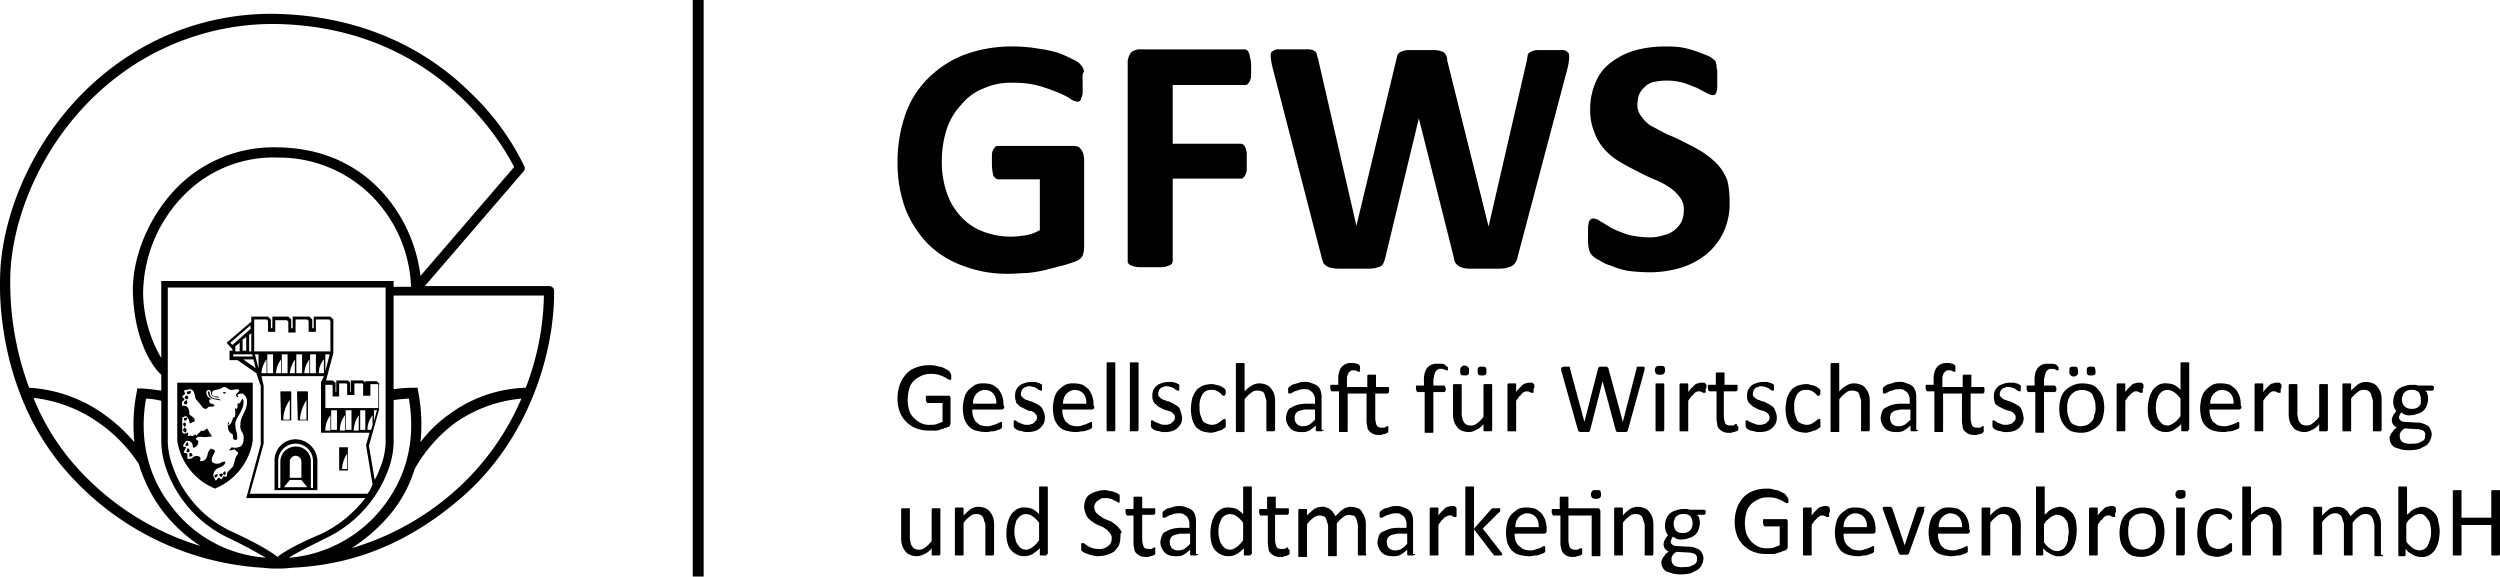 <?xml version="1.0" encoding="UTF-8"?>
<svg xmlns="http://www.w3.org/2000/svg" width="500" height="115.303" viewBox="0 0 500 115.303">
  <g id="Logo_GFWS_schwarz" transform="translate(-12.69 -17)">
    <g id="Gruppe_678" data-name="Gruppe 678" transform="translate(48.138 93.53)">
      <path id="Pfad_953" data-name="Pfad 953" d="M38.19,75.9c-.145,0-.29.436-.29.581s.581.436.581.436c0-.145.145-.436.145-.581Q38.408,75.9,38.19,75.9Z" transform="translate(-36.738 -66.896)"></path>
      <path id="Pfad_954" data-name="Pfad 954" d="M38.7,78.7c-.145,0-.436.726-.29.726a.717.717,0,0,0,.436.145.636.636,0,0,0,.145-.436A1.8,1.8,0,0,0,38.7,78.7Z" transform="translate(-36.524 -65.63)"></path>
      <path id="Pfad_955" data-name="Pfad 955" d="M38.781,78.626c.145,0,0-.726-.145-.726s-.436.581-.436.726Z" transform="translate(-36.603 -65.992)"></path>
      <path id="Pfad_956" data-name="Pfad 956" d="M38.581,72.1c-.145,0-.581.436-.581.436,0,.145.145.436.29.436a.385.385,0,0,0,.436-.436Z" transform="translate(-36.693 -68.615)"></path>
      <path id="Pfad_957" data-name="Pfad 957" d="M38.581,74.936q.218-.436,0-.436L38,74.645a3.294,3.294,0,0,1,.145.581A2.089,2.089,0,0,0,38.581,74.936Z" transform="translate(-36.693 -67.53)"></path>
      <path id="Pfad_958" data-name="Pfad 958" d="M38.1,71.8a.655.655,0,0,0,.436.436c.436,0,.29-.726.145-.726C38.536,71.367,38.245,71.658,38.1,71.8Z" transform="translate(-36.648 -68.898)"></path>
      <path id="Pfad_959" data-name="Pfad 959" d="M38.82,79.412c-.145,0,0,.726,0,.726s.581,0,.581-.29S39.111,79.267,38.82,79.412Z" transform="translate(-36.351 -65.326)"></path>
      <path id="Pfad_960" data-name="Pfad 960" d="M38.836,70.92s-.436,0-.436.145.145.436.29.436a.569.569,0,0,0,.581-.581C39.126,70.92,39.126,70.775,38.836,70.92Z" transform="translate(-36.512 -69.177)"></path>
      <path id="Pfad_961" data-name="Pfad 961" d="M38.19,76.071a.537.537,0,0,0,.29-.436c0-.29-.145-.436-.29-.436s-.29.29-.29.29A2.129,2.129,0,0,0,38.19,76.071Z" transform="translate(-36.738 -67.213)"></path>
      <path id="Pfad_962" data-name="Pfad 962" d="M46.587,72.626c-.145.29-.581.29-.581.29v.436c0,.29,0,.436-.145.581s-.29-.29-.29-.145c-.145,0,.145,1.6-.145,1.743-.145.29-.29.145-.29,0a1.447,1.447,0,0,1-.145.581,2.291,2.291,0,0,1-.726,1.162c-.145,0-.145-.145,0-.29,0-.145.145-.436,0-.436s-.29.581-.145,1.162a1.471,1.471,0,0,0,.871,1.307c.145.145.145.726.145.871s.29.29.581.29c.436-.145.145-1.162.145-1.452a5.689,5.689,0,0,1-.29-1.888c0-.871,1.452-2.469,1.6-3.776.145-.871-.145-1.162-.145-1.162A3.175,3.175,0,0,0,46.587,72.626Z" transform="translate(-33.953 -68.705)"></path>
      <path id="Pfad_963" data-name="Pfad 963" d="M43.69,71c-.29,0-.29.145-.29.145,0,.145.145.145.29.145s.29,0,.29-.145C43.981,71.145,43.981,71,43.69,71Z" transform="translate(-34.251 -69.112)"></path>
      <path id="Pfad_964" data-name="Pfad 964" d="M37.1,69.7V81.317a12.348,12.348,0,0,0,7.261,9.439l.29.145.29-.145A12.349,12.349,0,0,0,52.2,81.317V69.7ZM50.315,80.156c.145.436.145,1.888-.581,2.323a2.484,2.484,0,0,1-1.743.145l-.145.145c0,.145-.436.29-.29.436,0,.145.871-.145,1.017-.145s.145.145.29.29.436.29.436.436-.29.436-.436.726-.436,1.452-.581,1.888c-.145.29-1.017,1.017-1.162,1.307-.145.145,0,.726-.145.726-.145.145-.436,0-.581,0s-.29.436-.436.581c-.145,0-.436-.29-.581-.29s-.436.581-.581.581l-.436-.871c-.145-.29,0-.29,0-.436s0-.29.29-.726,1.307-.726,1.452-.871c.29-.145.726-.581.581-.871-.145-.145-.871.145-1.017.29a1.783,1.783,0,0,1-1.452-.145c-.726-.581.581-2.178.436-2.323-.145-.29-.726-.436-.871-.436s-.29.436-.436.581-.145.871-.436,1.307c-.145.436-1.017.726-1.162.581-.145,0,0-.29,0-.581s-.436-.436-.871-.436-.581.29-.871.436c-.145.145-.871.145-.871.145V83.931c0-.145-.726-.145-.726-.29s.436-.871.436-1.017-.581,0-.581-.29c0-.145.581-1.017.726-1.017A1.363,1.363,0,0,1,40,81.753c.29.29.145.871.29.871,0,.145.145.145.581-.145a1.207,1.207,0,0,0,.436-1.017c0-.145-.29-.29-.436-.436s.145-.29.29-.436,1.162,0,1.452,0,1.452-.145,1.452-.145a8.6,8.6,0,0,1-.581-.871,3.174,3.174,0,0,0-.436-.726,2.71,2.71,0,0,1-.581.436.7.7,0,0,1-.581,0,2.04,2.04,0,0,1-.581.581s-.29.436-.436.436,0-.29-.145-.29c0,0-.29.29-.436.29-.145.145-.436,0-.581,0s-.29.145-.436,0,.145-.436,0-.581c-.145,0-.29,0-.29.145h-.581c-.145,0-.29-.29-.29-.29v-2.9a3.727,3.727,0,0,1,.726-.29c.145,0,.436.436.581.726.145.436.145.726.29.726s.436-.29.581-.29.29,0,.29-.29a.8.8,0,0,0-.436-.726c-.145-.145-.436-.29-.581-.436s.145-.436-.29-1.307c-.29-.581-1.017-.436-1.162-.436,0,0-.145-.726,0-.871,0,0,.436-.29.436-.436s-.436-.436-.436-.581.581-.436.581-.581l-.29-.581a9.257,9.257,0,0,1,1.307-.29.965.965,0,0,1,.726.581,6.589,6.589,0,0,1,.29,1.162c.145.436.726.871.871,1.162.145.145.436.581.726.871a.873.873,0,0,0,.581.145c.145,0,.436-.436.581-.436h.581a.534.534,0,0,0,.436-.145c.145-.145,0-.29-.145-.29a.507.507,0,0,1-.29-.145.717.717,0,0,1-.436-.145c-.145-.145-.145-.581-.145-.581l.145-.145h.436c-.726-.29-1.017-.726-1.017-.871-.145-.145-.29-.871.29-1.017.436-.145.581.726.581.871,0,.29.29.436.726.581a3.166,3.166,0,0,1,.871.145l-.29-.29h-.581a.532.532,0,0,1-.581-.581c0-.29,0-.436.29-.581a6.532,6.532,0,0,1,1.162-.29c.436-.145.581-.436,1.017-.436.581,0,.726.581,1.452.581.436,0,1.307-.29,1.452,0,.145.145,0,.29-.29.581s-.436.436-.145.726c.145.29.436,0,.436,0-.29,0-.29-.145-.29-.145,0-.436.726-.436,1.017-.436a1.77,1.77,0,0,1,.871,1.743c0,1.888-1.307,2.614-1.307,4.5C49.589,79.139,50.17,79.575,50.315,80.156Z" transform="translate(-37.1 -69.7)"></path>
      <path id="Pfad_965" data-name="Pfad 965" d="M42.2,82.584c0,.145.29.436.29.436s.436-.436.436-.581C42.926,82.148,42.345,82.439,42.2,82.584Z" transform="translate(-34.794 -63.996)"></path>
      <path id="Pfad_966" data-name="Pfad 966" d="M43.4,82.336c0,.145.29.436.436.29.145,0,.145-.581,0-.726A.655.655,0,0,0,43.4,82.336Z" transform="translate(-34.251 -64.183)"></path>
      <path id="Pfad_967" data-name="Pfad 967" d="M42.906,82.475a.655.655,0,0,0,.436.436,2.129,2.129,0,0,0,.29-.581C43.487,82.184,42.761,82.184,42.906,82.475Z" transform="translate(-34.483 -64.032)"></path>
      <path id="Pfad_968" data-name="Pfad 968" d="M42.89,72.352a1.66,1.66,0,0,1-1.017-.436c-.29-.581-.145-1.017-.436-1.017s0,.871.29,1.162.581.29.871.436c.29,0,1.307.29,1.307.145A1.692,1.692,0,0,0,42.89,72.352Z" transform="translate(-35.193 -69.157)"></path>
    </g>
    <g id="Gruppe_679" data-name="Gruppe 679" transform="translate(12.69 19.759)">
      <path id="Pfad_969" data-name="Pfad 969" d="M122.489,73.357H97.657l19.75-22.944a.9.9,0,0,0,.145-1.017,50.639,50.639,0,0,0-11.182-15.1c-7.116-6.97-19.895-15.248-39.5-15.393a52.331,52.331,0,0,0-28.463,8.423C20.692,38.795,12.7,58.544,12.7,72.195c0,.871-1.017,22.364,13.65,38.628A56.674,56.674,0,0,0,65.419,129.7a18.518,18.518,0,0,0,2.759.145,17.576,17.576,0,0,0,2.759-.145c9-.436,20.621-2.759,33.255-13.36,14.522-12.053,19.459-30.205,19.314-42.113A.971.971,0,0,0,122.489,73.357ZM14.738,72.195c0-13.07,7.7-32.093,24.832-43.13a51.5,51.5,0,0,1,27.446-8.132c33.11.145,46.47,24.687,48.5,28.608L96.786,71.324A30.5,30.5,0,0,0,88.8,54.188c-5.228-5.518-12.2-8.423-20.33-8.568a27.142,27.142,0,0,0-20.476,8.132c-5.518,5.663-9,13.941-8.713,21.2.436,11.327,5.373,15.974,5.663,16.119v3.195c-1.888-.29-3.776-.436-3.921-.436h-.871l-.145.871a33.185,33.185,0,0,0-.436,9.875,34.015,34.015,0,0,0-5.809-5.373,28.659,28.659,0,0,0-15.248-5.518A60.616,60.616,0,0,1,14.738,72.195Zm30.205,0V87.733a26.4,26.4,0,0,1-3.63-12.924,28.382,28.382,0,0,1,8.132-19.6,25.063,25.063,0,0,1,19.024-7.551A26.2,26.2,0,0,1,87.347,55.64,27.269,27.269,0,0,1,94.9,73.5H91.413V72.34H44.943Zm-16.99,37.321a47.038,47.038,0,0,1-8.568-13.8A28.2,28.2,0,0,1,32.6,100.8a29.867,29.867,0,0,1,7.842,8.132h0a30.13,30.13,0,0,0,4.792,9.439,30.562,30.562,0,0,0,7.551,6.97A54.514,54.514,0,0,1,27.953,109.516Zm18.878,7.7c-3.195-4.066-6.68-11.182-4.937-21.347a13.86,13.86,0,0,1,3.05.436v8.277a17.394,17.394,0,0,0,1.017,5.373,24.083,24.083,0,0,0,12.779,13.941c3.63,1.743,5.809,3.05,7.116,3.776A25.783,25.783,0,0,1,46.831,117.212Zm21.347,10.31c-.871-.726-3.195-2.323-8.858-4.937a22.66,22.66,0,0,1-12.053-13.07,15.142,15.142,0,0,1-1.017-4.937V73.647H89.815v31.077a14.641,14.641,0,0,1-1.017,4.792,20.571,20.571,0,0,1-1.162,2.614L86.475,105.3l2.033-7.261h0V92.816l-.436-.436H85.749v2.178h0V92.671l-.436-.436H82.845v2.323H82.7V92.671l-.436-.436H79.941v2.323H79.8V92.671l-.581-.436H77.907l1.452-5.518v-6.68l-.581-.581h-3.34v2.323h-.29V80.037l-.581-.581h-3.34v2.323h-.29V80.037l-.581-.581H67.161v2.323h-.29V80.037l-.581-.581H62.95v1.017l-4.937,4.211,1.162,1.307h0v.29h-.581v1.888h1.6l3.776,2.614.726,2.178.145.29h0v11.763l-2.9,10.746H85.749a24.748,24.748,0,0,1-8.713,7.116C71.518,125.2,69.049,126.8,68.178,127.523Zm18.007-12.634H62.66l2.759-10.02h0V93.252h0l-.145-.581-.29-1.307H77.472l-.436,1.017c-.145,0-.145.145-.145.29v9.875c0,.145.145.145.29.145h9.439l-.726,2.469L87.2,113A6.027,6.027,0,0,1,86.185,114.889Zm-23.67-31.8.436-.29v3.63h-.436v-3.34Zm-3.34,2.033-.436-.436L62.8,81.2v.726ZM61.207,84.1l.726-.581v2.759h-.726V84.1Zm-.581.581v1.743h-.871V85.41Zm-1.452,2.323H63.1l.145.436H59.32v-.436Zm4.211,1.017.436,1.743-2.469-1.743Zm.29-1.017H64.4v2.9Zm-.145-.581v-6.39H66l.29.29v2.178h1.452V80.182h2.323l.29.29v2.178h1.452V80.037h2.323l.29.29v2.178h1.452V80.037h2.614l.29.29v6.1H63.531Zm16.99,8.713V92.816h1.452l.145.145v2.178h1.452V92.816h1.6l.145.145v2.323h1.452V92.961h1.452l.145.145v4.647h-10.6V93.106h1.307l.145.145V95.43h1.307Zm7.551,3.05-.581,2.178V98.189ZM87.2,99.205v2.033l-.29.871h-.726A4.651,4.651,0,0,1,87.2,99.205Zm-1.452-1.017v3.921H84.733V98.189Zm-1.307,1.017v3.05H83.426A5.886,5.886,0,0,1,84.442,99.205ZM82.99,98.189v3.921H81.828V98.189Zm-1.307,1.017v3.05H80.667A4.79,4.79,0,0,1,81.683,99.205Zm-1.6-1.017v3.921H78.924V98.189Zm-1.307,1.017v3.05H77.762A4.79,4.79,0,0,1,78.779,99.205Zm-.145-12.2-.871,3.34v-3.34Zm-1.162,1.017v2.759H76.455A4.146,4.146,0,0,1,77.472,88.024Zm-1.6-1.017v3.776H74.713V87.007Zm-1.307,1.017v2.759H73.551A5.1,5.1,0,0,1,74.567,88.024Zm-1.452-1.017v3.776H71.954V87.007Zm-1.452,1.017v2.759H70.647A6.709,6.709,0,0,1,71.663,88.024Zm-1.452-1.017v3.776H69.049V87.007ZM68.9,88.024v2.759H67.887A5.1,5.1,0,0,1,68.9,88.024Zm-1.6-1.017v3.776H66.145V87.007ZM66,88.024v2.759H64.983A5.1,5.1,0,0,1,66,88.024Zm4.792,39.644H70.5c1.307-.871,3.63-2.033,7.116-3.776A24.556,24.556,0,0,0,90.4,109.952a16.787,16.787,0,0,0,1.017-5.373V96.156a29.95,29.95,0,0,1,3.05-.29C96.2,106.031,92.72,113,89.525,117.212A26.536,26.536,0,0,1,70.792,127.668Zm32.238-12.779A54.063,54.063,0,0,1,82.99,125.78a33.682,33.682,0,0,0,8.132-7.261,26.31,26.31,0,0,0,4.5-8.568,29.4,29.4,0,0,1,7.987-9.149,27.314,27.314,0,0,1,13.36-4.937A51.894,51.894,0,0,1,103.03,114.889Zm14.812-21.2a27.121,27.121,0,0,0-15.393,5.373,25.686,25.686,0,0,0-5.663,5.518,34.32,34.32,0,0,0-.436-10.02l-.145-.871h-.871a29.818,29.818,0,0,0-3.921.29V75.244h30.06A53.778,53.778,0,0,1,117.842,93.687Z" transform="translate(-12.69 -18.9)"></path>
      <path id="Pfad_970" data-name="Pfad 970" d="M51.445,76.709h2.033V71.045a.142.142,0,0,0-.145-.145H51.445a.142.142,0,0,0-.145.145l.145,5.663Zm1.743-4.066v3.921H51.881A6.974,6.974,0,0,1,53.188,72.643Z" transform="translate(4.769 4.613)"></path>
      <path id="Pfad_971" data-name="Pfad 971" d="M53.745,76.709h2.033c.145,0,0,0,0-.145V71.045a.142.142,0,0,0-.145-.145H53.745a.142.142,0,0,0-.145.145l.145,5.663Zm1.743-4.066v3.921H54.181A8.365,8.365,0,0,1,55.488,72.643Z" transform="translate(5.809 4.613)"></path>
      <path id="Pfad_972" data-name="Pfad 972" d="M59.4,83.247h1.743V78.6H59.4Zm1.6-3.34v3.05H59.981A5.652,5.652,0,0,1,61,79.907Z" transform="translate(8.432 8.095)"></path>
      <path id="Pfad_973" data-name="Pfad 973" d="M54.711,77.5A4.214,4.214,0,0,0,50.5,81.711v5.954h8.568V81.711A4.44,4.44,0,0,0,54.711,77.5Zm-2.323,9.584,1.162-1.452h2.323l1.162,1.452ZM53.55,85.2V82a1.162,1.162,0,1,1,2.323,0V85.2ZM58.2,87.23h-.436V81.857a2.947,2.947,0,0,0-3.05-2.9,3.041,3.041,0,0,0-3.05,2.9V87.23h-.436V81.857a3.485,3.485,0,0,1,6.97,0V87.23Z" transform="translate(4.407 7.598)"></path>
    </g>
    <g id="Gruppe_680" data-name="Gruppe 680" transform="translate(192.194 26.294)">
      <path id="Pfad_974" data-name="Pfad 974" d="M173.331,30.806v1.743a2.736,2.736,0,0,1-.29,1.162.754.754,0,0,1-.29.581.533.533,0,0,1-.436.145,2.692,2.692,0,0,1-1.452-.581,14.5,14.5,0,0,0-2.614-1.307,37.146,37.146,0,0,0-3.776-1.307,19.2,19.2,0,0,0-5.228-.581,13,13,0,0,0-5.809,1.162,10.646,10.646,0,0,0-4.357,3.195,13.26,13.26,0,0,0-2.9,4.792,20.827,20.827,0,0,0-1.017,6.244,19,19,0,0,0,1.017,6.68,13.26,13.26,0,0,0,2.9,4.792,11.49,11.49,0,0,0,4.357,2.9,16.234,16.234,0,0,0,5.518,1.017,21.664,21.664,0,0,0,3.05-.29,8.99,8.99,0,0,0,2.759-1.017V49.975h-8.277c-.436,0-.726-.29-1.017-.726a9.9,9.9,0,0,1-.29-2.614v-1.6a2.1,2.1,0,0,1,.29-1.017,2,2,0,0,1,.436-.581c.145-.145.29-.145.581-.145H171.3a2.471,2.471,0,0,1,1.017.145c.29,0,.436.29.726.581a4.834,4.834,0,0,1,.436.871c0,.29.145.726.145,1.162V63.48a5.417,5.417,0,0,1-.29,1.743,2.462,2.462,0,0,1-1.452,1.162,21.051,21.051,0,0,1-2.759.871c-1.162.29-2.178.581-3.34.871a29.08,29.08,0,0,1-3.485.581c-1.162,0-2.324.145-3.485.145a24.317,24.317,0,0,1-9.439-1.6A18.972,18.972,0,0,1,142.4,62.9a21.382,21.382,0,0,1-4.5-6.97,26.516,26.516,0,0,1-1.6-9.294,29.074,29.074,0,0,1,1.6-9.73,18.927,18.927,0,0,1,4.647-7.261A20.8,20.8,0,0,1,149.805,25a27.355,27.355,0,0,1,9.439-1.6,29.273,29.273,0,0,1,5.228.436,24.627,24.627,0,0,1,4.066.871,28.28,28.28,0,0,1,2.9,1.307,3.753,3.753,0,0,1,1.6,1.162,2.736,2.736,0,0,1,.581,1.307c-.436.29-.29,1.162-.29,2.324m33.691-3.195v1.6a2.736,2.736,0,0,1-.29,1.162,2,2,0,0,1-.436.581c-.145.145-.29.145-.581.145H191.338V42.859h13.505a.873.873,0,0,1,.581.145,2,2,0,0,1,.436.581,9.245,9.245,0,0,1,.29,1.017v3.34a2.736,2.736,0,0,1-.29,1.162,2,2,0,0,1-.436.581c-.145.145-.29.145-.581.145H191.338V66.094a1.309,1.309,0,0,1-.145.726,1.552,1.552,0,0,1-.726.436,3.644,3.644,0,0,1-1.452.29h-4.357a4.3,4.3,0,0,1-1.452-.29,1.235,1.235,0,0,1-.726-.436,1.088,1.088,0,0,1-.145-.726V26.74a3.268,3.268,0,0,1,.726-2.178,2.678,2.678,0,0,1,1.888-.581h20.621a.873.873,0,0,1,.581.145c.145,0,.29.29.436.581s.145.726.29,1.162a6.509,6.509,0,0,1,.145,1.743m53.295,37.9a2.737,2.737,0,0,1-.581,1.307,2.291,2.291,0,0,1-1.162.726,5.416,5.416,0,0,1-1.743.29h-6.1a4.741,4.741,0,0,1-1.743-.29,2.6,2.6,0,0,1-1.017-.726,2.757,2.757,0,0,1-.436-1.307l-6.97-27.737h0l-6.68,27.737a6.751,6.751,0,0,1-.436,1.307,1.437,1.437,0,0,1-1.017.726,5.416,5.416,0,0,1-1.743.29h-6.244a6.445,6.445,0,0,1-1.888-.29,2.6,2.6,0,0,1-1.017-.726,6.751,6.751,0,0,1-.436-1.307l-9.875-38.192a15.254,15.254,0,0,1-.29-1.888c0-.436,0-.871.29-1.017a1.927,1.927,0,0,1,1.452-.436h5.228a4.047,4.047,0,0,1,1.452.145,1.45,1.45,0,0,1,.726.581,5.918,5.918,0,0,0,.29,1.017l7.7,33.545,7.987-33.255c.145-.436.145-.871.29-1.017a1.45,1.45,0,0,1,.726-.581,3.644,3.644,0,0,1,1.452-.29h5.083a4.482,4.482,0,0,1,1.6.29,1.45,1.45,0,0,1,.726.581,2.249,2.249,0,0,1,.29,1.162l8.277,33.255h0l7.7-33.4c0-.29.145-.726.145-1.017a1.571,1.571,0,0,1,.726-.581,2.9,2.9,0,0,1,1.307-.29h4.792a1.429,1.429,0,0,1,1.162.436c.29.145.29.581.29,1.162a12.083,12.083,0,0,1-.29,1.888Z" transform="translate(-136.3 -23.4)"></path>
      <path id="Pfad_975" data-name="Pfad 975" d="M259.717,54.622a13.475,13.475,0,0,1-1.307,6.1,12.859,12.859,0,0,1-3.485,4.357,15.342,15.342,0,0,1-5.083,2.614,21.633,21.633,0,0,1-6.244.871,35.971,35.971,0,0,1-4.211-.29,15.24,15.24,0,0,1-3.34-1.017,7.825,7.825,0,0,1-2.469-1.162,4.146,4.146,0,0,1-1.452-1.017,2.737,2.737,0,0,1-.581-1.307,10.331,10.331,0,0,1-.145-2.323V59.7c0-.436.145-.871.145-1.162.145-.29.29-.581.436-.581.145-.145.29-.145.581-.145a2.361,2.361,0,0,1,1.307.581,21.315,21.315,0,0,1,2.178,1.307c.871.436,2.033.871,3.195,1.307a19.761,19.761,0,0,0,4.357.581,9.363,9.363,0,0,0,2.9-.436,5.053,5.053,0,0,0,2.178-1.017,5.482,5.482,0,0,0,1.452-1.743,6.02,6.02,0,0,0,.436-2.323,4.054,4.054,0,0,0-.871-2.614,8.488,8.488,0,0,0-2.033-1.888,15.022,15.022,0,0,0-3.05-1.6,34.892,34.892,0,0,1-3.34-1.6c-1.162-.581-2.324-1.162-3.485-1.888a12,12,0,0,1-3.05-2.469,9.839,9.839,0,0,1-2.033-3.34,11.776,11.776,0,0,1-.871-4.792A13.379,13.379,0,0,1,233,30.37a9.345,9.345,0,0,1,3.195-3.921,14.738,14.738,0,0,1,4.792-2.323,23.236,23.236,0,0,1,5.663-.726,24.615,24.615,0,0,1,3.195.145,16.986,16.986,0,0,1,2.9.726c.871.29,1.6.581,2.324.871a4.193,4.193,0,0,1,1.452.871.778.778,0,0,1,.436.581c0,.145.145.436.145.581a2.836,2.836,0,0,0,.145,1.017v3.05A3.2,3.2,0,0,1,257.1,32.4a.755.755,0,0,1-.29.581c-.145.145-.29.145-.581.145a3.93,3.93,0,0,1-1.162-.436c-.436-.29-1.162-.581-1.888-1.017-.871-.29-1.743-.726-2.759-1.017a12.378,12.378,0,0,0-3.34-.436,13.025,13.025,0,0,0-2.614.29,3.485,3.485,0,0,0-1.743,1.017,4.551,4.551,0,0,0-1.162,1.6,7.358,7.358,0,0,0-.29,1.888,3.664,3.664,0,0,0,.871,2.469,6.327,6.327,0,0,0,2.033,1.888c.871.436,1.888,1.017,3.05,1.6a37.131,37.131,0,0,1,3.485,1.6c1.162.581,2.323,1.162,3.485,1.888a17.4,17.4,0,0,1,3.05,2.469,9.839,9.839,0,0,1,2.033,3.34,18.332,18.332,0,0,1,.436,4.357" transform="translate(-93.298 -23.4)"></path>
      <path id="Pfad_976" data-name="Pfad 976" d="M147.046,69.659v.581a.142.142,0,0,1-.145.145h-.145c-.145,0-.145,0-.436-.145a3.176,3.176,0,0,0-.726-.436,10,10,0,0,0-1.162-.436,5.445,5.445,0,0,0-1.6-.145,4.02,4.02,0,0,0-1.888.436,5.216,5.216,0,0,0-1.452,1.017,3.462,3.462,0,0,0-.871,1.6,8.57,8.57,0,0,0-.29,2.033,8.79,8.79,0,0,0,.29,2.178,3.759,3.759,0,0,0,1.017,1.6,5.216,5.216,0,0,0,1.452,1.017,3.986,3.986,0,0,0,1.888.29,3.2,3.2,0,0,0,1.162-.145c.436-.145.726-.29,1.162-.436V75.032h-2.9c-.145,0-.145,0-.29-.145,0-.145-.145-.29-.145-.581v-.581a.142.142,0,0,1,.145-.145h4.5c.145,0,.145,0,.145.145l.145.145V79.1a.533.533,0,0,1-.145.436c0,.145-.145.29-.436.29-.145.145-.436.145-.726.29s-.581.145-.871.29a2.153,2.153,0,0,1-1.017.145H142.69a7.034,7.034,0,0,1-2.614-.436,5.689,5.689,0,0,1-3.34-3.34,7.6,7.6,0,0,1-.436-2.614,8.455,8.455,0,0,1,.436-2.759,6.7,6.7,0,0,1,1.307-2.178,4.923,4.923,0,0,1,2.033-1.307,7.035,7.035,0,0,1,2.614-.436,4.94,4.94,0,0,1,1.452.145c.436.145.871.145,1.162.29l.871.436a1.8,1.8,0,0,1,.436.29c.145.145.145.145.145.29a.8.8,0,0,1,.29.726m10.6,5.954c0,.29,0,.436-.145.581a.534.534,0,0,1-.436.145h-5.809a4.019,4.019,0,0,0,.145,1.307,7.08,7.08,0,0,0,.436,1.017c.29.29.581.436.871.726a4.24,4.24,0,0,0,1.307.29,2.831,2.831,0,0,0,1.162-.145c.29-.145.581-.145.871-.29s.436-.145.581-.29a.507.507,0,0,0,.29-.145h.145l.145.145V79.97l-.145.145a.507.507,0,0,1-.29.145c-.145.145-.436.145-.726.29a2.153,2.153,0,0,1-1.017.145,3.2,3.2,0,0,1-1.162.145,7.358,7.358,0,0,1-1.888-.29,3.013,3.013,0,0,1-1.452-.871,4.834,4.834,0,0,1-.871-1.452,8.789,8.789,0,0,1-.29-2.178,8.572,8.572,0,0,1,.29-2.033,3.462,3.462,0,0,1,.871-1.6,7.982,7.982,0,0,1,1.307-1.017,3.684,3.684,0,0,1,1.743-.29,5.416,5.416,0,0,1,1.743.29,8.054,8.054,0,0,1,1.162.871,5.887,5.887,0,0,1,.726,1.307,5.22,5.22,0,0,1,.29,1.6v.436Zm-1.6-.436a2.839,2.839,0,0,0-.581-2.033,2.4,2.4,0,0,0-1.743-.726,2.1,2.1,0,0,0-1.017.29,3.168,3.168,0,0,0-.726.581c-.145.29-.436.581-.436.871a2.471,2.471,0,0,0-.145,1.017h4.647Zm9.73,2.9a2.736,2.736,0,0,1-.29,1.162,3.851,3.851,0,0,1-.726.871,2.919,2.919,0,0,1-1.162.581,4.477,4.477,0,0,1-1.452.145,1.842,1.842,0,0,1-.871-.145,6.291,6.291,0,0,1-.726-.145c-.29-.145-.436-.145-.581-.29s-.29-.145-.29-.29a.507.507,0,0,1-.145-.29V78.663a.142.142,0,0,1,.145-.145h.145c.145,0,.145,0,.29.145s.29.145.436.29c.29.145.436.145.726.29a2.153,2.153,0,0,0,1.017.145,1.088,1.088,0,0,0,.726-.145.754.754,0,0,0,.581-.29l.436-.436a1.234,1.234,0,0,0,0-1.162l-.436-.436c-.29-.145-.436-.29-.726-.29a2.064,2.064,0,0,1-.871-.29l-.871-.436a1.45,1.45,0,0,1-.726-.581.8.8,0,0,1-.436-.726,2.153,2.153,0,0,1-.145-1.017,2.471,2.471,0,0,1,.145-1.017,3.038,3.038,0,0,1,.581-.871,2.341,2.341,0,0,1,1.017-.581,4.3,4.3,0,0,1,1.452-.29h.726c.29,0,.436.145.581.145a1.463,1.463,0,0,1,.436.145.45.45,0,0,0,.29.145l.145.145v1.017a.142.142,0,0,1-.145.145h-.145a.45.45,0,0,1-.29-.145c-.145,0-.29-.145-.436-.29s-.436-.145-.581-.29c-.29,0-.436-.145-.871-.145a1.088,1.088,0,0,0-.726.145,1.1,1.1,0,0,0-.581.29c-.145.145-.29.29-.29.436s-.145.29-.145.581,0,.436.145.581l.436.436c.29.145.436.29.726.29a2.064,2.064,0,0,0,.871.29l.871.436a3.173,3.173,0,0,1,.726.436,1.45,1.45,0,0,1,.581.726,3.58,3.58,0,0,1,.436,1.743m9.875-2.469c0,.29,0,.436-.145.581a.533.533,0,0,1-.436.145h-5.809a4.021,4.021,0,0,0,.145,1.307,7.08,7.08,0,0,0,.436,1.017c.29.29.581.436.871.726a4.24,4.24,0,0,0,1.307.29,2.831,2.831,0,0,0,1.162-.145c.29-.145.581-.145.871-.29s.436-.145.581-.29a.507.507,0,0,0,.29-.145h.145l.145.145V79.97l-.145.145a.507.507,0,0,1-.29.145c-.145.145-.436.145-.726.29a2.153,2.153,0,0,1-1.017.145,3.2,3.2,0,0,1-1.162.145,7.358,7.358,0,0,1-1.888-.29,3.013,3.013,0,0,1-1.452-.871,4.834,4.834,0,0,1-.871-1.452,8.787,8.787,0,0,1-.29-2.178,8.57,8.57,0,0,1,.29-2.033,3.462,3.462,0,0,1,.871-1.6,7.983,7.983,0,0,1,1.307-1.017,3.684,3.684,0,0,1,1.743-.29,5.416,5.416,0,0,1,1.743.29,8.056,8.056,0,0,1,1.162.871,5.887,5.887,0,0,1,.726,1.307,5.22,5.22,0,0,1,.29,1.6v.436Zm-1.6-.436a2.839,2.839,0,0,0-.581-2.033,2.4,2.4,0,0,0-1.743-.726,2.1,2.1,0,0,0-1.017.29,3.167,3.167,0,0,0-.726.581c-.145.29-.436.581-.436.871a2.471,2.471,0,0,0-.145,1.017h4.647Zm5.809,5.228h0c0,.145-.145.145-.145.29h-1.452a.142.142,0,0,1-.145-.145V67.045a.142.142,0,0,1,.145-.145h1.452a.142.142,0,0,1,.145.145v13.36Zm4.647,0h0c0,.145-.145.145-.145.29h-1.452a.142.142,0,0,1-.145-.145V67.045a.142.142,0,0,1,.145-.145h1.452a.142.142,0,0,1,.145.145v13.36Zm8.713-2.323a2.736,2.736,0,0,1-.29,1.162,3.85,3.85,0,0,1-.726.871,2.919,2.919,0,0,1-1.162.581,4.477,4.477,0,0,1-1.452.145,1.842,1.842,0,0,1-.871-.145A6.29,6.29,0,0,1,188,80.55c-.29-.145-.436-.145-.581-.29s-.29-.145-.29-.29a.507.507,0,0,1-.145-.29V78.663a.142.142,0,0,1,.145-.145h.145c.145,0,.145,0,.29.145s.29.145.581.29.436.145.726.29a2.153,2.153,0,0,0,1.017.145,1.088,1.088,0,0,0,.726-.145.754.754,0,0,0,.581-.29l.436-.436a1.234,1.234,0,0,0,0-1.162l-.436-.436c-.29-.145-.436-.29-.726-.29-.29-.145-.581-.145-.871-.29l-.871-.436a2.549,2.549,0,0,1-.726-.581,1.45,1.45,0,0,1-.581-.726,2.153,2.153,0,0,1-.145-1.017,2.471,2.471,0,0,1,.145-1.017,3.038,3.038,0,0,1,.581-.871,2.341,2.341,0,0,1,1.017-.581,4.3,4.3,0,0,1,1.452-.29h.726c.29,0,.436.145.581.145a1.463,1.463,0,0,1,.436.145.45.45,0,0,0,.29.145l.145.145v1.017a.142.142,0,0,1-.145.145h-.145a.45.45,0,0,1-.29-.145c-.145,0-.29-.145-.436-.29s-.436-.145-.581-.29c-.29,0-.436-.145-.871-.145a1.088,1.088,0,0,0-.726.145,1.1,1.1,0,0,0-.581.29c-.145.145-.29.29-.29.436s-.145.29-.145.581,0,.436.145.581l.436.436c.29.145.436.29.726.29a2.064,2.064,0,0,0,.871.29l.871.436c.29.145.436.29.726.436a1.45,1.45,0,0,1,.581.726,7.13,7.13,0,0,1,.436,1.743m8.713,1.017v.726l-.145.145c-.145.145-.29.145-.436.29a1.109,1.109,0,0,1-.726.29c-.29.145-.436.145-.726.29-.29,0-.581.145-.871.145a7.289,7.289,0,0,1-1.743-.29,3.429,3.429,0,0,1-1.307-.871,4.542,4.542,0,0,1-.726-1.452,8.571,8.571,0,0,1-.29-2.033,11.287,11.287,0,0,1,.29-2.323,5.634,5.634,0,0,1,.871-1.6,3.429,3.429,0,0,1,1.307-.871,5.22,5.22,0,0,1,1.6-.29,1.842,1.842,0,0,1,.871.145c.29,0,.436.145.726.145.29.145.436.145.581.29s.29.145.436.29l.145.145a.142.142,0,0,0,.145.145v.436c0,.29,0,.436-.145.581,0,.145-.145.145-.29.145s-.29,0-.29-.145L200.777,73a3.174,3.174,0,0,0-.726-.436,2.153,2.153,0,0,0-1.017-.145,1.9,1.9,0,0,0-1.743.871,4.366,4.366,0,0,0-.581,2.614,4.476,4.476,0,0,0,.145,1.452c.145.436.29.726.436,1.162a1.45,1.45,0,0,0,.726.581,2.692,2.692,0,0,0,1.017.29,2.471,2.471,0,0,0,1.017-.145,3.174,3.174,0,0,0,.726-.436c.145-.145.436-.29.581-.436a.45.45,0,0,1,.29-.145h.145l.145.145v.29q0,.218,0,.436m9.875,1.307h0c0,.145-.145.145-.145.29h-1.452a.142.142,0,0,1-.145-.145V75.177a2.831,2.831,0,0,0-.145-1.162c-.145-.29-.145-.581-.29-.871s-.29-.436-.581-.436a1.572,1.572,0,0,0-.871-.145,1.649,1.649,0,0,0-1.162.436,5.545,5.545,0,0,0-1.307,1.307V80.7a.142.142,0,0,1-.145.145h-1.452a.142.142,0,0,1-.145-.145V67.19a.142.142,0,0,1,.145-.145h1.452a.142.142,0,0,1,.145.145v5.518a5.686,5.686,0,0,1,1.452-1.162,2.8,2.8,0,0,1,1.452-.436,3.644,3.644,0,0,1,1.452.29,1.952,1.952,0,0,1,1.017.871,2.919,2.919,0,0,1,.581,1.162,5.444,5.444,0,0,1,.145,1.6v5.373Zm9.73,0c0,.145,0,.145-.145.145a.507.507,0,0,1-.29.145h-.871c-.145,0-.145,0-.29-.145V79.534a7.981,7.981,0,0,1-1.307,1.017,2.618,2.618,0,0,1-1.452.29,4.021,4.021,0,0,1-1.307-.145,2.34,2.34,0,0,1-1.017-.581,3.037,3.037,0,0,1-.581-.871,2.736,2.736,0,0,1-.29-1.162,4.241,4.241,0,0,1,.29-1.307,1.309,1.309,0,0,1,.871-.871,4.349,4.349,0,0,1,1.452-.581,7.672,7.672,0,0,1,1.888-.145H219.8v-.726a1.842,1.842,0,0,0-.145-.871,1.935,1.935,0,0,0-.436-.726c-.145-.145-.436-.29-.581-.436a1.842,1.842,0,0,0-.871-.145,3.2,3.2,0,0,0-1.162.145c-.29.145-.581.145-.871.29s-.436.29-.581.29a.533.533,0,0,1-.436.145h-.145L214.427,73v-.871c0-.145.145-.145.145-.29.145-.145.29-.145.436-.29a1.109,1.109,0,0,1,.726-.29c.29-.145.581-.145.871-.29a2.471,2.471,0,0,1,1.017-.145,2.872,2.872,0,0,1,1.6.29,2.919,2.919,0,0,1,1.162.581,2.341,2.341,0,0,1,.581,1.017,4.476,4.476,0,0,1,.145,1.452v6.244ZM219.8,76.339h-1.452a2.831,2.831,0,0,0-1.162.145,2.064,2.064,0,0,0-.871.29c-.145.145-.436.29-.436.581a1.088,1.088,0,0,0-.145.726,1.649,1.649,0,0,0,.436,1.162,1.775,1.775,0,0,0,1.307.436,2.735,2.735,0,0,0,1.162-.29,7.273,7.273,0,0,0,1.162-1.017V76.339Z" transform="translate(-136.3 -3.73)"></path>
      <path id="Pfad_977" data-name="Pfad 977" d="M199.385,72.663V80.65a.142.142,0,0,1-.145.145h-1.452a.142.142,0,0,1-.145-.145V72.663h-1.307c-.145,0-.145,0-.29-.145,0-.145-.145-.29-.145-.436V71.5a.142.142,0,0,1,.145-.145H197.5v-.871a5.444,5.444,0,0,1,.145-1.6,2.919,2.919,0,0,1,.581-1.162,3.038,3.038,0,0,1,.871-.581A3.223,3.223,0,0,1,200.4,67a1.309,1.309,0,0,1,.726.145.636.636,0,0,1,.436.145.142.142,0,0,1,.145.145l.145.145v1.162h-.29c-.145,0-.145,0-.29-.145-.145,0-.145,0-.29-.145h-.436c-.29,0-.436,0-.581.145s-.29.145-.436.436c-.145.145-.145.436-.29.726v2.033h4.066V69.469l.145-.145H204.9a.142.142,0,0,1,.145.145v2.323h2.469l.145.145v.581c0,.29,0,.436-.145.436,0,.145-.145.145-.29.145H204.9v4.937a4.3,4.3,0,0,0,.29,1.452,1.131,1.131,0,0,0,1.017.436h.436c.145,0,.29,0,.29-.145.145,0,.145,0,.29-.145h.29V80.65c0,.145-.145.145-.145.29a.507.507,0,0,1-.29.145c-.145,0-.29.145-.436.145a.533.533,0,0,0-.436.145h-.436a2.831,2.831,0,0,1-1.162-.145,3.037,3.037,0,0,1-.871-.581,1.318,1.318,0,0,1-.436-1.017,4.02,4.02,0,0,1-.145-1.307V73.1h-3.776Zm20.04-4.792v.581h-.29a.45.45,0,0,1-.29-.145.534.534,0,0,1-.436-.145h-.436c-.29,0-.436,0-.581.145s-.29.145-.436.436c-.145.145-.145.436-.29.726,0,.29-.145.581-.145,1.017V71.5H218.7l.145.145a.45.45,0,0,0,.145.29v.29c0,.29,0,.436-.145.436,0,.145-.145.145-.29.145h-2.033V80.8a.142.142,0,0,1-.145.145h-1.452a.142.142,0,0,1-.145-.145V72.809h-1.307c-.145,0-.145,0-.29-.145,0-.145-.145-.29-.145-.436v-.581a.142.142,0,0,1,.145-.145h1.452V70.63a5.445,5.445,0,0,1,.145-1.6,2.919,2.919,0,0,1,.581-1.162,3.038,3.038,0,0,1,.871-.581,3.606,3.606,0,0,1,1.307-.145h.726a.636.636,0,0,1,.436.145c.145,0,.145.145.29.145a.142.142,0,0,0,.145.145v.29c.29-.29.29-.145.29,0m8.858,12.489h0c0,.145-.145.145-.145.29h-1.452a.142.142,0,0,1-.145-.145V79.2a3.413,3.413,0,0,1-1.452,1.162,2.8,2.8,0,0,1-1.452.436,3.644,3.644,0,0,1-1.452-.29,1.952,1.952,0,0,1-1.017-.871,2.918,2.918,0,0,1-.581-1.162,5.444,5.444,0,0,1-.145-1.6V71.357l.145-.145h1.452a.142.142,0,0,1,.145.145V76.73a3.605,3.605,0,0,0,.145,1.307,1.109,1.109,0,0,0,.29.726,1.134,1.134,0,0,0,.581.581,1.842,1.842,0,0,0,.871.145,1.649,1.649,0,0,0,1.162-.436,5.545,5.545,0,0,0,1.307-1.307v-6.39l.145-.145h1.452a.142.142,0,0,1,.145.145v9ZM223.637,68.6c0,.436,0,.581-.145.726a1.088,1.088,0,0,1-.726.145c-.436,0-.581,0-.726-.145a1.088,1.088,0,0,1-.145-.726c0-.436,0-.581.145-.726a.895.895,0,0,1,1.6.726m3.485,0c0,.436,0,.581-.145.726a1.088,1.088,0,0,1-.726.145c-.436,0-.581,0-.726-.145a1.088,1.088,0,0,1-.145-.726c0-.436,0-.581.145-.726a1.088,1.088,0,0,1,.726-.145c.436,0,.581,0,.726.145a1.088,1.088,0,0,1,.145.726m9.439,3.485v.726a.142.142,0,0,1-.145.145h-.29a.45.45,0,0,1-.29-.145c-.145,0-.145,0-.29-.145h-.436a.533.533,0,0,0-.436.145c-.145,0-.29.145-.436.29s-.29.436-.581.581c-.145.29-.436.581-.581.871v5.954a.142.142,0,0,1-.145.145h-1.452a.142.142,0,0,1-.145-.145V71.211l.145-.145h1.452a.142.142,0,0,1,.145.145v1.6a4.6,4.6,0,0,1,.726-.871l.581-.581a1.1,1.1,0,0,1,.581-.29c.145,0,.436-.145.581-.145h.581c.145,0,.29,0,.29.145.145,0,.145,0,.145.145a.142.142,0,0,1,.145.145v.726m18.733,8.277c0,.145,0,.145-.145.29a.507.507,0,0,1-.29.145h-1.743a.142.142,0,0,1-.145-.145.507.507,0,0,1-.145-.29l-2.614-9.73h0l-2.469,9.73c0,.145,0,.145-.145.29l-.145.145h-1.743c-.145,0-.145-.145-.29-.145a.507.507,0,0,1-.145-.29l-3.34-11.908v-.436c0-.145,0-.145.145-.145a.45.45,0,0,0,.29-.145h1.162a.142.142,0,0,1,.145.145v.145l2.9,10.746,2.759-10.746a.142.142,0,0,1,.145-.145l.145-.145h1.452a.142.142,0,0,1,.145.145.142.142,0,0,0,.145.145l2.9,10.746h0l2.759-10.746v-.145a.142.142,0,0,1,.145-.145h1.162c.145,0,.145,0,.29.145v.436Zm7.261,0h0c0,.145-.145.145-.145.29H261.1a.142.142,0,0,1-.145-.145V71.211a.142.142,0,0,1,.145-.145h1.452a.142.142,0,0,1,.145.145V80.36Zm.145-11.908a.853.853,0,0,1-.29.726,1.088,1.088,0,0,1-.726.145c-.436,0-.581,0-.726-.145a1.109,1.109,0,0,1-.29-.726.853.853,0,0,1,.29-.726c.145-.145.436-.145.871-.145s.581,0,.726.145a1.088,1.088,0,0,1,.145.726m8.132,3.63v.726a.142.142,0,0,1-.145.145h-.29a.45.45,0,0,1-.29-.145c-.145,0-.145,0-.29-.145h-.436a.534.534,0,0,0-.436.145c-.145,0-.29.145-.436.29s-.29.436-.581.581c-.145.29-.436.581-.581.871v5.954a.142.142,0,0,1-.145.145h-1.452a.142.142,0,0,1-.145-.145V71.211l.145-.145h1.452a.142.142,0,0,1,.145.145v1.6a4.6,4.6,0,0,1,.726-.871l.581-.581a1.1,1.1,0,0,1,.581-.29c.145,0,.436-.145.581-.145h.581c.145,0,.29,0,.29.145.145,0,.145,0,.145.145a.142.142,0,0,1,.145.145v.726m6.39,7.7v.436c0,.145,0,.145-.145.29a.507.507,0,0,1-.29.145c-.145,0-.29.145-.436.145a.533.533,0,0,0-.436.145h-.436a2.831,2.831,0,0,1-1.162-.145,3.038,3.038,0,0,1-.871-.581A1.318,1.318,0,0,1,273.3,79.2a4.021,4.021,0,0,1-.145-1.307V72.663h-1.307c-.145,0-.145,0-.29-.145,0-.145-.145-.29-.145-.436V71.5l.145-.145h1.452V69.033l.145-.145h1.452a.142.142,0,0,1,.145.145v2.323h2.469a.142.142,0,0,1,.145.145v.581c0,.29,0,.436-.145.436,0,.145-.145.145-.29.145h-2.323V77.6a4.3,4.3,0,0,0,.29,1.452c.145.29.436.436,1.017.436h.436c.145,0,.29,0,.29-.145.145,0,.145,0,.29-.145h.29v.29s.29.145.29.29m7.7-1.743a2.736,2.736,0,0,1-.29,1.162,3.85,3.85,0,0,1-.726.871,2.919,2.919,0,0,1-1.162.581,4.477,4.477,0,0,1-1.452.145,1.842,1.842,0,0,1-.871-.145,6.29,6.29,0,0,1-.726-.145c-.29-.145-.436-.145-.581-.29s-.29-.145-.29-.29a.507.507,0,0,1-.145-.29V78.617a.142.142,0,0,1,.145-.145h.145a.45.45,0,0,1,.29.145c.145.145.29.145.581.29s.436.145.726.29a2.153,2.153,0,0,0,1.017.145,1.088,1.088,0,0,0,.726-.145.755.755,0,0,0,.581-.29l.436-.436a1.234,1.234,0,0,0,0-1.162l-.436-.436c-.29-.145-.436-.29-.726-.29-.29-.145-.581-.145-.871-.29l-.871-.436a2.55,2.55,0,0,1-.726-.581,1.45,1.45,0,0,1-.581-.726,2.153,2.153,0,0,1-.145-1.017,2.471,2.471,0,0,1,.145-1.017,3.039,3.039,0,0,1,.581-.871A2.341,2.341,0,0,1,281,71.066a4.3,4.3,0,0,1,1.452-.29h.726c.29,0,.436.145.581.145a1.463,1.463,0,0,1,.436.145.45.45,0,0,0,.29.145l.145.145v1.017a.142.142,0,0,1-.145.145h-.145a.45.45,0,0,1-.29-.145c-.145,0-.29-.145-.436-.29s-.436-.145-.581-.29c-.29,0-.436-.145-.871-.145a1.088,1.088,0,0,0-.726.145,1.1,1.1,0,0,0-.581.29c-.145.145-.29.29-.29.436s-.145.29-.145.581,0,.436.145.581l.436.436c.29.145.436.29.726.29a2.064,2.064,0,0,0,.871.29l.871.436c.29.145.436.29.726.436a1.45,1.45,0,0,1,.581.726,3.58,3.58,0,0,1,.436,1.743m8.713,1.017v.726l-.145.145c-.145.145-.29.145-.436.29a1.109,1.109,0,0,1-.726.29c-.29.145-.436.145-.726.29-.29,0-.581.145-.871.145a7.29,7.29,0,0,1-1.743-.29,3.429,3.429,0,0,1-1.307-.871,4.542,4.542,0,0,1-.726-1.452,8.57,8.57,0,0,1-.29-2.033,11.285,11.285,0,0,1,.29-2.323,5.635,5.635,0,0,1,.871-1.6,3.429,3.429,0,0,1,1.307-.871,6.176,6.176,0,0,1,1.6-.29,1.842,1.842,0,0,1,.871.145c.29,0,.436.145.726.145.29.145.436.145.581.29s.29.145.436.29l.145.145a.142.142,0,0,0,.145.145v.436c0,.29,0,.436-.145.581,0,.145-.145.145-.29.145s-.29,0-.29-.145l-.436-.436a3.175,3.175,0,0,0-.726-.436,2.153,2.153,0,0,0-1.017-.145,1.9,1.9,0,0,0-1.743.871,4.366,4.366,0,0,0-.581,2.614,4.476,4.476,0,0,0,.145,1.452c.145.436.29.726.436,1.162a1.45,1.45,0,0,0,.726.581,2.692,2.692,0,0,0,1.017.29,2.153,2.153,0,0,0,1.017-.145,3.174,3.174,0,0,0,.726-.436c.145-.145.436-.29.581-.436a.45.45,0,0,1,.29-.145h.145l.145.145v.726M303.8,80.36h0c0,.145-.145.145-.145.29H302.2a.142.142,0,0,1-.145-.145V75.132a2.831,2.831,0,0,0-.145-1.162c-.145-.29-.145-.581-.29-.871s-.29-.436-.581-.436a1.572,1.572,0,0,0-.871-.145,1.649,1.649,0,0,0-1.162.436,5.545,5.545,0,0,0-1.307,1.307v6.39a.142.142,0,0,1-.145.145H296.1a.142.142,0,0,1-.145-.145V67.145A.142.142,0,0,1,296.1,67h1.452a.142.142,0,0,1,.145.145v5.518A5.686,5.686,0,0,1,299.15,71.5a2.8,2.8,0,0,1,1.452-.436,3.644,3.644,0,0,1,1.452.29,1.952,1.952,0,0,1,1.017.871,2.918,2.918,0,0,1,.581,1.162,5.444,5.444,0,0,1,.145,1.6Zm9.73,0c0,.145,0,.145-.145.145a.507.507,0,0,1-.29.145h-.871c-.145,0-.145,0-.29-.145V79.489a7.98,7.98,0,0,1-1.307,1.017,2.618,2.618,0,0,1-1.452.29,4.021,4.021,0,0,1-1.307-.145,2.341,2.341,0,0,1-1.017-.581,3.038,3.038,0,0,1-.581-.871,2.736,2.736,0,0,1-.29-1.162,4.241,4.241,0,0,1,.29-1.307,1.309,1.309,0,0,1,.871-.871,4.349,4.349,0,0,1,1.452-.581,7.671,7.671,0,0,1,1.888-.145h1.307v-.726a1.842,1.842,0,0,0-.145-.871,1.934,1.934,0,0,0-.436-.726c-.145-.145-.436-.29-.581-.436a1.842,1.842,0,0,0-.871-.145,3.2,3.2,0,0,0-1.162.145c-.29.145-.581.145-.871.29s-.436.29-.581.29a.534.534,0,0,1-.436.145h-.145l-.145-.145v-.871c0-.145.145-.145.145-.29.145-.145.29-.145.436-.29a1.109,1.109,0,0,1,.726-.29c.29-.145.581-.145.871-.29a2.471,2.471,0,0,1,1.017-.145,2.872,2.872,0,0,1,1.6.29,2.919,2.919,0,0,1,1.162.581,2.341,2.341,0,0,1,.581,1.017,4.476,4.476,0,0,1,.145,1.452V80.36Zm-1.6-4.066h-1.452a2.831,2.831,0,0,0-1.162.145,2.064,2.064,0,0,0-.871.29c-.145.145-.436.29-.436.581a1.088,1.088,0,0,0-.145.726A1.649,1.649,0,0,0,308.3,79.2a1.775,1.775,0,0,0,1.307.436,2.736,2.736,0,0,0,1.162-.29,7.273,7.273,0,0,0,1.162-1.017V76.294Z" transform="translate(-109.35 -3.685)"></path>
      <path id="Pfad_978" data-name="Pfad 978" d="M281.385,72.663V80.65a.142.142,0,0,1-.145.145h-1.452a.142.142,0,0,1-.145-.145V72.663h-1.307c-.145,0-.145,0-.29-.145,0-.145-.145-.29-.145-.436V71.5a.142.142,0,0,1,.145-.145H279.5v-.871a5.443,5.443,0,0,1,.145-1.6,2.92,2.92,0,0,1,.581-1.162,3.038,3.038,0,0,1,.871-.581A3.223,3.223,0,0,1,282.4,67a1.309,1.309,0,0,1,.726.145.636.636,0,0,1,.436.145.142.142,0,0,1,.145.145l.145.145v1.162h-.29c-.145,0-.145,0-.29-.145-.145,0-.145,0-.29-.145h-.436c-.29,0-.436,0-.581.145s-.29.145-.436.436c-.145.145-.145.436-.29.726v2.033h4.066V69.469l.145-.145H286.9a.142.142,0,0,1,.145.145v2.323h2.469l.145.145v.581c0,.29,0,.436-.145.436,0,.145-.145.145-.29.145H286.9v4.937a4.3,4.3,0,0,0,.29,1.452c.145.29.436.436,1.017.436h.436c.145,0,.29,0,.29-.145.145,0,.145,0,.29-.145h.29V80.65c0,.145-.145.145-.145.29a.507.507,0,0,1-.29.145c-.145,0-.29.145-.436.145a.533.533,0,0,0-.436.145h-.436a2.831,2.831,0,0,1-1.162-.145,3.038,3.038,0,0,1-.871-.581,1.318,1.318,0,0,1-.436-1.017,4.021,4.021,0,0,1-.145-1.307V73.1h-3.776ZM297.5,78.037a2.736,2.736,0,0,1-.29,1.162,3.851,3.851,0,0,1-.726.871,2.919,2.919,0,0,1-1.162.581,4.477,4.477,0,0,1-1.452.145A1.842,1.842,0,0,1,293,80.65a6.288,6.288,0,0,1-.726-.145c-.29-.145-.436-.145-.581-.29s-.29-.145-.29-.29a.507.507,0,0,1-.145-.29V78.617a.142.142,0,0,1,.145-.145h.145a.45.45,0,0,1,.29.145c.145.145.29.145.436.29.29.145.436.145.726.29a2.153,2.153,0,0,0,1.017.145,1.088,1.088,0,0,0,.726-.145.754.754,0,0,0,.581-.29l.436-.436a1.235,1.235,0,0,0,0-1.162l-.436-.436c-.29-.145-.436-.29-.726-.29-.29-.145-.581-.145-.871-.29l-.871-.436a3.175,3.175,0,0,1-.726-.436.8.8,0,0,1-.436-.726,2.154,2.154,0,0,1-.145-1.017,2.472,2.472,0,0,1,.145-1.017,3.039,3.039,0,0,1,.581-.871,2.34,2.34,0,0,1,1.017-.581,4.3,4.3,0,0,1,1.452-.29h.726c.29,0,.436.145.581.145a1.463,1.463,0,0,1,.436.145.45.45,0,0,0,.29.145l.145.145v1.017a.142.142,0,0,1-.145.145h-.145a.45.45,0,0,1-.29-.145c-.145,0-.29-.145-.436-.29s-.436-.145-.581-.29c-.29,0-.436-.145-.871-.145a1.088,1.088,0,0,0-.726.145,1.1,1.1,0,0,0-.581.29c-.145.145-.29.29-.29.436s-.145.29-.145.436c0,.29,0,.436.145.581l.436.436c.29.145.436.29.726.29a2.064,2.064,0,0,0,.871.29l.871.436c.29.145.436.29.726.436a1.45,1.45,0,0,1,.581.726,7.129,7.129,0,0,1,.436,1.743" transform="translate(-72.272 -3.685)"></path>
      <path id="Pfad_979" data-name="Pfad 979" d="M298.19,67.826v.581h-.29a.45.45,0,0,1-.29-.145c-.145-.145-.29,0-.436-.145h-.436c-.29,0-.436,0-.581.145s-.29.145-.436.436c-.145.145-.145.436-.29.726,0,.29-.145.581-.145,1.017v1.017h2.178l.145.145a.45.45,0,0,0,.145.29v.29c0,.29,0,.436-.145.436,0,.145-.145.145-.29.145h-2.033V80.75a.142.142,0,0,1-.145.145h-1.452a.142.142,0,0,1-.145-.145V72.763h-1.307c-.145,0-.145,0-.29-.145,0-.145-.145-.29-.145-.436V71.6a.142.142,0,0,1,.145-.145H293.4v-.871a5.444,5.444,0,0,1,.145-1.6,2.919,2.919,0,0,1,.581-1.162,3.038,3.038,0,0,1,.871-.581A3.606,3.606,0,0,1,296.3,67.1h.726c.29,0,.436.145.581.145s.145.145.29.145a.142.142,0,0,0,.145.145v.29c.145-.29.145-.145.145,0" transform="translate(-65.986 -3.64)"></path>
      <path id="Pfad_980" data-name="Pfad 980" d="M305.3,75.632a8.568,8.568,0,0,1-.29,2.033,3.462,3.462,0,0,1-.871,1.6,5.217,5.217,0,0,1-1.452,1.017,4.638,4.638,0,0,1-2.033.436,6.444,6.444,0,0,1-1.888-.29,3.162,3.162,0,0,1-1.307-1.017,4.833,4.833,0,0,1-.871-1.452,7.26,7.26,0,0,1,0-4.066,3.461,3.461,0,0,1,.871-1.6,5.214,5.214,0,0,1,1.452-1.017,4.638,4.638,0,0,1,2.033-.436,7.357,7.357,0,0,1,1.888.29,3.163,3.163,0,0,1,1.307,1.017,4.836,4.836,0,0,1,.871,1.452,8.568,8.568,0,0,1,.29,2.033m-1.743.145a5.448,5.448,0,0,0-.145-1.452c-.145-.436-.29-.726-.436-1.162a1.487,1.487,0,0,0-.871-.726,2.9,2.9,0,0,0-1.307-.29,4.24,4.24,0,0,0-1.307.29,3.85,3.85,0,0,0-.871.726,2.918,2.918,0,0,0-.581,1.162,4.477,4.477,0,0,0-.145,1.452,4.941,4.941,0,0,0,.145,1.452,10.006,10.006,0,0,0,.436,1.162,1.487,1.487,0,0,0,.871.726,2.9,2.9,0,0,0,1.307.29,4.24,4.24,0,0,0,1.307-.29,3.852,3.852,0,0,0,.871-.726,1.649,1.649,0,0,0,.436-1.162,2.618,2.618,0,0,0,.29-1.452m-3.485-7.406c0,.436,0,.581-.145.726a.895.895,0,0,1-1.6-.726c0-.436,0-.581.145-.726a1.088,1.088,0,0,1,.726-.145c.436,0,.581,0,.726.145a6.292,6.292,0,0,1,.145.726m3.485,0c0,.436,0,.581-.145.726a1.088,1.088,0,0,1-.726.145c-.436,0-.581,0-.726-.145a1.088,1.088,0,0,1-.145-.726c0-.436,0-.581.145-.726a1.088,1.088,0,0,1,.726-.145c.436,0,.581,0,.726.145a6.29,6.29,0,0,1,.145.726M313,71.857v.726c0,.145,0,.145-.145.145h-.29a.45.45,0,0,1-.29-.145c-.145,0-.145,0-.29-.145h-.436a.533.533,0,0,0-.436.145c-.145.145-.29.145-.436.29s-.29.436-.581.581c-.145.29-.436.581-.581.871v5.954a.142.142,0,0,1-.145.145h-1.452a.142.142,0,0,1-.145-.145V70.985l.145-.145h1.452a.142.142,0,0,1,.145.145v1.6a4.6,4.6,0,0,1,.726-.871l.581-.581a1.1,1.1,0,0,1,.581-.29c.145,0,.436-.145.581-.145h.581c.145,0,.29,0,.29.145.145,0,.145,0,.145.145a.142.142,0,0,1,.145.145v.726" transform="translate(-63.952 -3.459)"></path>
      <path id="Pfad_981" data-name="Pfad 981" d="M316.632,80.405h0c0,.145-.145.145-.145.29h-1.162a.142.142,0,0,1-.145-.145V79.244a10.173,10.173,0,0,1-1.452,1.162,2.927,2.927,0,0,1-1.6.436,3.45,3.45,0,0,1-1.743-.436,3.915,3.915,0,0,1-1.162-1.017,4.349,4.349,0,0,1-.581-1.452,7.673,7.673,0,0,1-.145-1.888,8.57,8.57,0,0,1,.29-2.033,5.368,5.368,0,0,1,.726-1.6,3.915,3.915,0,0,1,1.162-1.017,2.872,2.872,0,0,1,1.6-.29,4.3,4.3,0,0,1,1.452.29,4,4,0,0,1,1.307,1.017V67.045a.142.142,0,0,1,.145-.145h1.452a.142.142,0,0,1,.145.145v13.36Zm-1.6-6.244a5.546,5.546,0,0,0-1.307-1.307,2.342,2.342,0,0,0-1.307-.436,2.1,2.1,0,0,0-1.017.29c-.29.145-.436.436-.726.726a9.994,9.994,0,0,0-.436,1.162,5.953,5.953,0,0,0,0,2.614c.145.436.145.871.436,1.162a3.85,3.85,0,0,0,.726.871,2.1,2.1,0,0,0,1.017.29c.29,0,.436,0,.581-.145a1.1,1.1,0,0,0,.581-.29,2.55,2.55,0,0,0,.726-.581,4.606,4.606,0,0,0,.726-.871Zm12.2,1.452c0,.29,0,.436-.145.581a.534.534,0,0,1-.436.145h-5.809a4.02,4.02,0,0,0,.145,1.307,7.09,7.09,0,0,0,.436,1.017c.29.29.581.436.871.726a4.24,4.24,0,0,0,1.307.29,2.831,2.831,0,0,0,1.162-.145c.29-.145.581-.145.871-.29s.436-.145.581-.29a.507.507,0,0,0,.29-.145h.145l.145.145V79.97l-.145.145a.507.507,0,0,1-.29.145c-.145.145-.436.145-.726.29a2.153,2.153,0,0,1-1.017.145,3.2,3.2,0,0,1-1.162.145,7.358,7.358,0,0,1-1.888-.29,3.491,3.491,0,0,1-2.323-2.323,8.79,8.79,0,0,1-.29-2.178,8.571,8.571,0,0,1,.29-2.033,3.461,3.461,0,0,1,.871-1.6,7.979,7.979,0,0,1,1.307-1.017,3.684,3.684,0,0,1,1.743-.29,5.417,5.417,0,0,1,1.743.29,8.055,8.055,0,0,1,1.162.871,5.886,5.886,0,0,1,.726,1.307,5.22,5.22,0,0,1,.29,1.6v.436Zm-1.6-.436a2.839,2.839,0,0,0-.581-2.033,2.4,2.4,0,0,0-1.743-.726,2.1,2.1,0,0,0-1.017.29,3.167,3.167,0,0,0-.726.581c-.145.29-.436.581-.436.871a2.471,2.471,0,0,0-.145,1.017h4.647Zm9.439-3.05v.726a.142.142,0,0,1-.145.145h-.29a.45.45,0,0,1-.29-.145c-.145,0-.145,0-.29-.145h-.436a.533.533,0,0,0-.436.145c-.145,0-.29.145-.436.29s-.29.436-.581.581c-.145.29-.436.581-.581.871V80.55a.142.142,0,0,1-.145.145h-1.452a.142.142,0,0,1-.145-.145V71.257l.145-.145h1.452a.142.142,0,0,1,.145.145v1.6a4.605,4.605,0,0,1,.726-.871l.581-.581a1.1,1.1,0,0,1,.581-.29c.145,0,.436-.145.581-.145h.581c.145,0,.29,0,.29.145.145,0,.145,0,.145.145a.142.142,0,0,1,.145.145v.726m9.294,8.277h0c0,.145-.145.145-.145.29h-1.452a.142.142,0,0,1-.145-.145V79.244a3.413,3.413,0,0,1-1.452,1.162,2.8,2.8,0,0,1-1.452.436,3.644,3.644,0,0,1-1.452-.29,1.953,1.953,0,0,1-1.017-.871,2.919,2.919,0,0,1-.581-1.162,5.444,5.444,0,0,1-.145-1.6V71.4l.145-.145h1.452a.142.142,0,0,1,.145.145v5.373a3.605,3.605,0,0,0,.145,1.307,1.109,1.109,0,0,0,.29.726,1.134,1.134,0,0,0,.581.581,1.842,1.842,0,0,0,.871.145,1.649,1.649,0,0,0,1.162-.436,5.546,5.546,0,0,0,1.307-1.307V71.4l.145-.145h1.452a.142.142,0,0,1,.145.145v9Zm10.746,0h0c0,.145-.145.145-.145.29h-1.452a.142.142,0,0,1-.145-.145V75.177a2.83,2.83,0,0,0-.145-1.162c-.145-.29-.145-.581-.29-.871a1.134,1.134,0,0,0-.581-.581,1.572,1.572,0,0,0-.871-.145,1.649,1.649,0,0,0-1.162.436,5.546,5.546,0,0,0-1.307,1.307v6.39a.142.142,0,0,1-.145.145h-1.452a.142.142,0,0,1-.145-.145V71.257l.145-.145h1.452a.142.142,0,0,1,.145.145v1.307a10.6,10.6,0,0,1,1.452-1.307,2.8,2.8,0,0,1,1.452-.436,3.644,3.644,0,0,1,1.452.29,1.953,1.953,0,0,1,1.017.871,2.919,2.919,0,0,1,.581,1.162,5.444,5.444,0,0,1,.145,1.6Zm10.456-8.423c0,.29,0,.436-.145.436,0,.145-.145.145-.29.145h-1.307c.29.29.436.436.436.726a1.842,1.842,0,0,1,.145.871,4.3,4.3,0,0,1-.29,1.452,2.6,2.6,0,0,1-.726,1.017,2.919,2.919,0,0,1-1.162.581,4.3,4.3,0,0,1-1.452.29,2.153,2.153,0,0,1-1.017-.145,3.175,3.175,0,0,1-.726-.436c-.145.145-.145.29-.29.436,0,.145-.145.29-.145.581a.754.754,0,0,0,.29.581,1.228,1.228,0,0,0,.871.29l2.324.145a2.831,2.831,0,0,1,1.162.145,7.082,7.082,0,0,1,1.017.436,1.45,1.45,0,0,1,.581.726,2.1,2.1,0,0,1,.29,1.017,3.418,3.418,0,0,1-.29,1.162,2.6,2.6,0,0,1-.726,1.017c-.436.29-.871.436-1.307.726a7.358,7.358,0,0,1-1.888.29,7.672,7.672,0,0,1-1.888-.145l-1.307-.436a1.75,1.75,0,0,1-.726-.726,2.1,2.1,0,0,1-.29-1.017c0-.29,0-.436.145-.581a1.1,1.1,0,0,1,.29-.581c.145-.145.29-.436.436-.581a2.006,2.006,0,0,1,.581-.436,3.168,3.168,0,0,1-.726-.581,2.064,2.064,0,0,1-.29-.871,2.1,2.1,0,0,1,.29-1.017c.145-.29.436-.581.581-.871-.145-.29-.436-.581-.436-.871a2.831,2.831,0,0,1-.145-1.162,3.467,3.467,0,0,1,.29-1.307,2.6,2.6,0,0,1,.726-1.017,2.92,2.92,0,0,1,1.162-.581,4.3,4.3,0,0,1,1.452-.29h.726c.29,0,.436.145.726.145h2.614c.145,0,.145,0,.29.145,0-.145.145,0,.145.29M363.1,74.306a2.454,2.454,0,0,0-.436-1.452,1.928,1.928,0,0,0-1.452-.436,1.842,1.842,0,0,0-.871.145,2.005,2.005,0,0,0-.581.436,1.1,1.1,0,0,0-.29.581,1.309,1.309,0,0,0-.145.726,1.864,1.864,0,0,0,.581,1.452,1.927,1.927,0,0,0,1.452.436,1.842,1.842,0,0,0,.871-.145,2.006,2.006,0,0,0,.581-.436,1.1,1.1,0,0,0,.29-.581v-.726m.871,7.116a.878.878,0,0,0-.436-.871,2.9,2.9,0,0,0-1.307-.29l-2.323-.145a2.005,2.005,0,0,0-.581.436c-.145.145-.29.29-.29.436a.534.534,0,0,0-.145.436v.436a1.47,1.47,0,0,0,.581,1.017,3.432,3.432,0,0,0,1.888.29,4.021,4.021,0,0,0,1.307-.145l.871-.436a2,2,0,0,0,.436-.581c-.145-.145,0-.436,0-.581" transform="translate(-58.435 -3.73)"></path>
      <path id="Pfad_982" data-name="Pfad 982" d="M144.642,97.505h0c0,.145-.145.145-.145.29h-1.452a.142.142,0,0,1-.145-.145V96.344a3.413,3.413,0,0,1-1.452,1.162,3.246,3.246,0,0,1-1.452.436,3.644,3.644,0,0,1-1.452-.29,1.952,1.952,0,0,1-1.017-.871,2.919,2.919,0,0,1-.581-1.162,5.444,5.444,0,0,1-.145-1.6V88.5l.145-.145H138.4a.142.142,0,0,1,.145.145v5.373a3.606,3.606,0,0,0,.145,1.307,1.109,1.109,0,0,0,.29.726,1.134,1.134,0,0,0,.581.581,1.842,1.842,0,0,0,.871.145,1.649,1.649,0,0,0,1.162-.436,5.545,5.545,0,0,0,1.307-1.307V88.5l.145-.145H144.5a.142.142,0,0,1,.145.145v9Zm10.746,0h0c0,.145-.145.145-.145.29H153.79a.142.142,0,0,1-.145-.145V92.277a2.5,2.5,0,0,0-.145-1.162c-.145-.29-.145-.581-.29-.871a1.134,1.134,0,0,0-.581-.581,1.572,1.572,0,0,0-.871-.145,1.649,1.649,0,0,0-1.162.436,5.545,5.545,0,0,0-1.307,1.307v6.39a.142.142,0,0,1-.145.145h-1.452a.142.142,0,0,1-.145-.145V88.357l.145-.145h1.452a.142.142,0,0,1,.145.145v1.452a10.6,10.6,0,0,1,1.452-1.307,2.8,2.8,0,0,1,1.452-.436,3.644,3.644,0,0,1,1.452.29,1.952,1.952,0,0,1,1.017.871,2.918,2.918,0,0,1,.581,1.162,5.444,5.444,0,0,1,.145,1.6v5.518Zm10.6,0h0c0,.145-.145.145-.145.29h-1.162a.142.142,0,0,1-.145-.145V96.344a10.173,10.173,0,0,1-1.452,1.162,3.31,3.31,0,0,1-1.6.436,3.449,3.449,0,0,1-1.743-.436,3.915,3.915,0,0,1-1.162-1.017A4.348,4.348,0,0,1,158,95.037a7.67,7.67,0,0,1-.145-1.888,8.572,8.572,0,0,1,.29-2.033,5.368,5.368,0,0,1,.726-1.6,3.915,3.915,0,0,1,1.162-1.017,2.872,2.872,0,0,1,1.6-.29,4.3,4.3,0,0,1,1.452.29,7.981,7.981,0,0,1,1.307,1.017V84.145a.142.142,0,0,1,.145-.145h1.452a.142.142,0,0,1,.145.145v13.36Zm-1.6-6.244a5.546,5.546,0,0,0-1.307-1.307,2.342,2.342,0,0,0-1.307-.436,2.1,2.1,0,0,0-1.017.29c-.29.145-.436.436-.726.726s-.29.726-.436,1.162a5.953,5.953,0,0,0,0,2.614c.145.436.145.871.436,1.162a3.851,3.851,0,0,0,.726.871,2.1,2.1,0,0,0,1.017.29c.29,0,.436,0,.581-.145a1.1,1.1,0,0,0,.581-.29,2.549,2.549,0,0,0,.726-.581,4.6,4.6,0,0,0,.726-.871Zm16.264,2.9a5.221,5.221,0,0,1-.29,1.6,8.053,8.053,0,0,1-.871,1.162,4.543,4.543,0,0,1-1.452.726,7.289,7.289,0,0,1-1.743.29,2.831,2.831,0,0,1-1.162-.145,9.252,9.252,0,0,1-1.017-.29c-.29-.145-.581-.145-.726-.29s-.29-.145-.436-.29-.145-.145-.145-.29V95.472a.142.142,0,0,1,.145-.145h.145a.533.533,0,0,1,.436.145c.145.145.436.29.581.436a7.08,7.08,0,0,0,1.017.436,4.02,4.02,0,0,0,1.307.145,2.153,2.153,0,0,0,1.017-.145,3.174,3.174,0,0,0,.726-.436,1.45,1.45,0,0,0,.581-.726,1.842,1.842,0,0,0,.145-.871,1.228,1.228,0,0,0-.29-.871c-.145-.29-.436-.436-.581-.726-.29-.145-.581-.436-.871-.581s-.726-.29-1.017-.436a6.313,6.313,0,0,1-1.017-.581,3.85,3.85,0,0,1-.871-.726,2.34,2.34,0,0,1-.581-1.017,4.24,4.24,0,0,1-.29-1.307,4.3,4.3,0,0,1,.29-1.452,1.952,1.952,0,0,1,.871-1.017,3.588,3.588,0,0,1,1.307-.581,5.22,5.22,0,0,1,1.6-.29,1.842,1.842,0,0,1,.871.145c.29,0,.581.145.871.145.29.145.436.145.726.29.145.145.29.145.436.29l.145.145V87.05a.142.142,0,0,1-.145.145h-.145c-.145,0-.145,0-.29-.145s-.29-.145-.581-.29-.436-.29-.726-.29a2.153,2.153,0,0,0-1.017-.145c-.436,0-.726,0-.871.145-.29.145-.436.29-.726.436a2,2,0,0,0-.436.581,1.309,1.309,0,0,0-.145.726,2.064,2.064,0,0,0,.29.871c.145.29.436.436.726.726.29.145.581.436.871.581s.726.29,1.017.436a2.34,2.34,0,0,1,1.017.581,3.85,3.85,0,0,1,.871.726,6.146,6.146,0,0,1,.726,1.017c-.29.145-.29.436-.29,1.017m6.97,2.759v.436c0,.145,0,.145-.145.29a.507.507,0,0,1-.29.145c-.145,0-.29.145-.436.145a.533.533,0,0,0-.436.145h-.436a2.831,2.831,0,0,1-1.162-.145,3.038,3.038,0,0,1-.871-.581,1.318,1.318,0,0,1-.436-1.017,4.02,4.02,0,0,1-.145-1.307V89.809h-1.162c-.145,0-.145,0-.29-.145,0-.145-.145-.29-.145-.436v-.581l.145-.145h1.452V86.178l.145-.145h1.452a.142.142,0,0,1,.145.145v2.178h2.469a.142.142,0,0,1,.145.145v.581c0,.29,0,.436-.145.436,0,.145-.145.145-.29.145h-2.178V94.6a4.3,4.3,0,0,0,.29,1.452c.145.29.436.436,1.017.436h.436c.145,0,.29,0,.29-.145.145,0,.145,0,.29-.145h.29v.726" transform="translate(-136.074 4.002)"></path>
      <path id="Pfad_983" data-name="Pfad 983" d="M180.051,97.505c0,.145,0,.145-.145.145a.507.507,0,0,1-.29.145h-.871c-.145,0-.145,0-.29-.145V96.634a7.982,7.982,0,0,1-1.307,1.017,2.619,2.619,0,0,1-1.452.29,4.02,4.02,0,0,1-1.307-.145,2.341,2.341,0,0,1-1.017-.581,3.038,3.038,0,0,1-.581-.871,2.736,2.736,0,0,1-.29-1.162,4.24,4.24,0,0,1,.29-1.307,1.309,1.309,0,0,1,.871-.871,4.349,4.349,0,0,1,1.452-.581A7.672,7.672,0,0,1,177,92.277h1.307v-.726a1.842,1.842,0,0,0-.145-.871,1.935,1.935,0,0,0-.436-.726c-.145-.145-.436-.29-.581-.436a1.842,1.842,0,0,0-.871-.145,3.2,3.2,0,0,0-1.162.145c-.29.145-.581.145-.871.29s-.436.29-.581.29a.534.534,0,0,1-.436.145h-.145l-.145-.145v-.871c0-.145.145-.145.145-.29.145-.145.29-.145.436-.29a1.109,1.109,0,0,1,.726-.29c.29-.145.581-.145.871-.29a2.472,2.472,0,0,1,1.017-.145,2.872,2.872,0,0,1,1.6.29,2.919,2.919,0,0,1,1.162.581,2.341,2.341,0,0,1,.581,1.017,4.477,4.477,0,0,1,.145,1.452v6.244Zm-1.6-4.066H177a2.831,2.831,0,0,0-1.162.145,2.064,2.064,0,0,0-.871.29c-.145.145-.436.29-.436.581a1.088,1.088,0,0,0-.145.726,1.649,1.649,0,0,0,.436,1.162,1.775,1.775,0,0,0,1.307.436,2.736,2.736,0,0,0,1.162-.29,7.274,7.274,0,0,0,1.162-1.017Zm12.2,4.066h0c0,.145-.145.145-.145.29h-1.162a.142.142,0,0,1-.145-.145V96.344a5.1,5.1,0,0,1-1.452,1.162,2.927,2.927,0,0,1-1.6.436,3.449,3.449,0,0,1-1.743-.436,3.915,3.915,0,0,1-1.162-1.017,4.349,4.349,0,0,1-.581-1.452,7.672,7.672,0,0,1-.145-1.888,8.571,8.571,0,0,1,.29-2.033,5.369,5.369,0,0,1,.726-1.6A3.915,3.915,0,0,1,184.7,88.5a2.872,2.872,0,0,1,1.6-.29,4.3,4.3,0,0,1,1.452.29,7.979,7.979,0,0,1,1.307,1.017V84.145A.142.142,0,0,1,189.2,84h1.452a.142.142,0,0,1,.145.145v13.36Zm-1.6-6.244a5.546,5.546,0,0,0-1.307-1.307,2.342,2.342,0,0,0-1.307-.436,2.1,2.1,0,0,0-1.017.29,1.75,1.75,0,0,0-.726.726,10,10,0,0,0-.436,1.162,5.954,5.954,0,0,0,0,2.614c.145.436.145.871.436,1.162a3.851,3.851,0,0,0,.726.871,2.1,2.1,0,0,0,1.017.29c.29,0,.436,0,.581-.145a1.1,1.1,0,0,0,.581-.29,2.549,2.549,0,0,0,.726-.581,4.606,4.606,0,0,0,.726-.871Zm9.294,5.663v.436c0,.145,0,.145-.145.29a.507.507,0,0,1-.29.145c-.145,0-.29.145-.436.145a.533.533,0,0,0-.436.145h-.436a2.831,2.831,0,0,1-1.162-.145,3.038,3.038,0,0,1-.871-.581,1.318,1.318,0,0,1-.436-1.017,4.02,4.02,0,0,1-.145-1.307V89.809h-1.307c-.145,0-.145,0-.29-.145,0-.145-.145-.29-.145-.436v-.581l.145-.145h1.452V86.178l.145-.145h1.452a.142.142,0,0,1,.145.145v2.178h2.469a.142.142,0,0,1,.145.145v.581c0,.29,0,.436-.145.436,0,.145-.145.145-.29.145h-2.324V94.6a4.3,4.3,0,0,0,.29,1.452c.145.29.436.436,1.017.436h.436c.145,0,.29,0,.29-.145.145,0,.145,0,.29-.145h.29v.29c.29.145.29.29.29.436m15.393.581h0c0,.145-.145.145-.145.29h-1.452A.142.142,0,0,1,212,97.65V92.132a2.153,2.153,0,0,0-.145-1.017,2.064,2.064,0,0,0-.29-.871c-.145-.29-.29-.436-.581-.436s-.436-.145-.726-.145a1.931,1.931,0,0,0-1.162.436,5.545,5.545,0,0,0-1.307,1.307V97.8a.142.142,0,0,1-.145.145H206.19a.142.142,0,0,1-.145-.145V92.277a2.153,2.153,0,0,0-.145-1.017c-.145-.29-.145-.581-.29-.871s-.29-.436-.581-.436a1.309,1.309,0,0,0-.726-.145,1.931,1.931,0,0,0-1.162.436,5.544,5.544,0,0,0-1.307,1.307v6.39a.142.142,0,0,1-.145.145h-1.452c-.145,0-.145,0-.145-.145V88.647l.145-.145h1.452a.142.142,0,0,1,.145.145v1.162a10.594,10.594,0,0,1,1.452-1.307,2.8,2.8,0,0,1,1.452-.436,2.153,2.153,0,0,1,1.017.145c.29.145.581.145.726.436a1.134,1.134,0,0,1,.581.581,3.174,3.174,0,0,1,.436.726l.871-.871c.29-.29.581-.436.726-.581.29-.145.436-.29.726-.29a1.309,1.309,0,0,1,.726-.145,4.3,4.3,0,0,1,1.452.29,1.309,1.309,0,0,1,.871.871,2.919,2.919,0,0,1,.581,1.162,4.476,4.476,0,0,1,.145,1.452v5.663Zm9.73,0c0,.145,0,.145-.145.145a.507.507,0,0,1-.29.145h-.871c-.145,0-.145,0-.29-.145V96.634a7.981,7.981,0,0,1-1.307,1.017,2.618,2.618,0,0,1-1.452.29,4.021,4.021,0,0,1-1.307-.145,2.34,2.34,0,0,1-1.017-.581,3.038,3.038,0,0,1-.581-.871,2.736,2.736,0,0,1-.29-1.162,4.241,4.241,0,0,1,.29-1.307,1.309,1.309,0,0,1,.871-.871,15.064,15.064,0,0,1,1.452-.581,7.672,7.672,0,0,1,1.888-.145h1.307v-.726a1.842,1.842,0,0,0-.145-.871,1.935,1.935,0,0,0-.436-.726c-.145-.145-.436-.29-.581-.436a1.842,1.842,0,0,0-.871-.145,3.2,3.2,0,0,0-1.162.145c-.29.145-.581.145-.871.29s-.436.29-.581.29a.533.533,0,0,1-.436.145H216.5l-.145-.145v-.871c0-.145.145-.145.145-.29.145-.145.29-.145.436-.29a1.109,1.109,0,0,1,.726-.29c.29-.145.581-.145.871-.29a2.471,2.471,0,0,1,1.017-.145,2.872,2.872,0,0,1,1.6.29,2.919,2.919,0,0,1,1.162.581,2.34,2.34,0,0,1,.581,1.017,4.477,4.477,0,0,1,.145,1.452v6.244Zm-1.6-4.066h-1.452a2.831,2.831,0,0,0-1.162.145,2.064,2.064,0,0,0-.871.29c-.145.145-.436.29-.436.581a1.088,1.088,0,0,0-.145.726,1.649,1.649,0,0,0,.436,1.162,1.775,1.775,0,0,0,1.307.436,2.736,2.736,0,0,0,1.162-.29,7.274,7.274,0,0,0,1.162-1.017V93.439Zm9.875-4.211v.726a.142.142,0,0,1-.145.145h-.29a.45.45,0,0,1-.29-.145c-.145,0-.145,0-.29-.145s-.29,0-.436,0a.533.533,0,0,0-.436.145c-.145,0-.29.145-.581.29-.145.145-.29.436-.581.581-.145.29-.436.581-.581.871V97.65a.142.142,0,0,1-.145.145h-1.452c-.145,0-.145,0-.145-.145V88.357l.145-.145h1.452a.142.142,0,0,1,.145.145v1.452a4.605,4.605,0,0,1,.726-.871l.581-.581a1.1,1.1,0,0,1,.581-.29c.145,0,.436-.145.581-.145h.581c.145,0,.29,0,.29.145.145,0,.145,0,.145.145a.142.142,0,0,1,.145.145v.871m9.149,8.277h0a.507.507,0,0,1-.145.29H239.3c-.145,0-.145,0-.145-.145a.142.142,0,0,0-.145-.145l-3.776-4.937V97.65a.142.142,0,0,1-.145.145h-1.452a.142.142,0,0,1-.145-.145V84.145a.142.142,0,0,1,.145-.145h1.452a.142.142,0,0,1,.145.145v8.277l3.34-3.776.145-.145.145-.145h1.452a.142.142,0,0,1,.145.145v.436c0,.145-.145.145-.29.29l-3.195,3.195,3.63,4.647c.145.145.145.145.145.29a.142.142,0,0,1,.145.145" transform="translate(-119.931 4.002)"></path>
      <path id="Pfad_984" data-name="Pfad 984" d="M228.232,91.4c0,.29,0,.436-.145.581a.534.534,0,0,1-.436.145h-5.809a4.02,4.02,0,0,0,.145,1.307,2.341,2.341,0,0,0,.581,1.017c.29.29.581.436.871.726a4.241,4.241,0,0,0,1.307.29,2.831,2.831,0,0,0,1.162-.145c.29-.145.581-.145.871-.29s.436-.145.581-.29a.507.507,0,0,0,.29-.145h.145l.145.145v1.017l-.145.145a.507.507,0,0,1-.29.145c-.145.145-.436.145-.726.29a2.153,2.153,0,0,1-1.017.145,3.2,3.2,0,0,1-1.162.145,7.358,7.358,0,0,1-1.888-.29,3.013,3.013,0,0,1-1.452-.871,4.833,4.833,0,0,1-.871-1.452,8.789,8.789,0,0,1-.29-2.178,8.571,8.571,0,0,1,.29-2.033,3.462,3.462,0,0,1,.871-1.6,7.981,7.981,0,0,1,1.307-1.017,3.684,3.684,0,0,1,1.743-.29,5.416,5.416,0,0,1,1.743.29,8.054,8.054,0,0,1,1.162.871,5.888,5.888,0,0,1,.726,1.307,6.175,6.175,0,0,1,.29,1.6V91.4Zm-1.6-.581a2.839,2.839,0,0,0-.581-2.033,2.4,2.4,0,0,0-1.743-.726,2.1,2.1,0,0,0-1.017.29,3.168,3.168,0,0,0-.726.581c-.145.29-.436.581-.436.871a2.471,2.471,0,0,0-.145,1.017h4.647Z" transform="translate(-98.407 5.313)"></path>
      <path id="Pfad_985" data-name="Pfad 985" d="M235.549,88.221a.533.533,0,0,1,.436.145c0,.145.145.145.145.436V97.66a.142.142,0,0,1-.145.145h-1.452a.142.142,0,0,1-.145-.145V89.673H229.74V94.61a4.3,4.3,0,0,0,.29,1.452,1.131,1.131,0,0,0,1.017.436h.436c.145,0,.29,0,.29-.145.145,0,.145,0,.29-.145h.29l.145.145v.871c0,.145,0,.145-.145.29a.507.507,0,0,1-.29.145c-.145,0-.29.145-.436.145a.534.534,0,0,0-.436.145h-.436a2.831,2.831,0,0,1-1.162-.145,3.038,3.038,0,0,1-.871-.581,2.168,2.168,0,0,1-.436-1.017,4.02,4.02,0,0,1-.145-1.307V89.673h-1.307c-.145,0-.145,0-.29-.145,0-.145-.145-.29-.145-.436v-.581l.145-.145H228V86.043l.145-.145h1.452a.142.142,0,0,1,.145.145v2.178Zm.726-2.759a.853.853,0,0,1-.29.726,1.888,1.888,0,0,1-1.452,0,1.053,1.053,0,0,1,0-1.452c.145-.145.436-.145.871-.145s.581,0,.726.145a2.955,2.955,0,0,1,.145.726M246.73,97.37h0c0,.145-.145.145-.145.29s-.145,0-.29,0h-1.162a.142.142,0,0,1-.145-.145V92.142a2.5,2.5,0,0,0-.145-1.162c-.145-.29-.145-.581-.29-.871a1.134,1.134,0,0,0-.581-.581,1.842,1.842,0,0,0-.871-.145,1.649,1.649,0,0,0-1.162.436,5.544,5.544,0,0,0-1.307,1.307v6.39a.142.142,0,0,1-.145.145h-1.452a.142.142,0,0,1-.145-.145V88.221l.145-.145h1.452a.142.142,0,0,1,.145.145v1.452a5.9,5.9,0,0,1,1.452-1.307,2.8,2.8,0,0,1,1.452-.436,3.644,3.644,0,0,1,1.452.29,1.952,1.952,0,0,1,1.017.871,2.919,2.919,0,0,1,.581,1.162,5.444,5.444,0,0,1,.145,1.6V97.37Zm10.456-8.423c0,.29,0,.436-.145.436,0,.145-.145.145-.29.145h-1.307c.29.29.436.436.436.726a1.842,1.842,0,0,1,.145.871,4.3,4.3,0,0,1-.29,1.452,2.605,2.605,0,0,1-.726,1.017,2.919,2.919,0,0,1-1.162.581,4.3,4.3,0,0,1-1.452.29,2.153,2.153,0,0,1-1.017-.145,3.173,3.173,0,0,1-.726-.436c-.145.145-.145.29-.29.436,0,.145-.145.29-.145.581a.754.754,0,0,0,.29.581,1.228,1.228,0,0,0,.871.29l2.323.145a2.831,2.831,0,0,1,1.162.145,7.08,7.08,0,0,1,1.017.436,1.45,1.45,0,0,1,.581.726,2.1,2.1,0,0,1,.29,1.017,3.418,3.418,0,0,1-.29,1.162,2.605,2.605,0,0,1-.726,1.017c-.436.29-.871.436-1.307.726a7.357,7.357,0,0,1-1.888.29,7.672,7.672,0,0,1-1.888-.145l-1.307-.436a1.75,1.75,0,0,1-.726-.726,2.1,2.1,0,0,1-.29-1.017c0-.29,0-.436.145-.581a1.1,1.1,0,0,1,.29-.581c.145-.145.29-.436.436-.581a2,2,0,0,1,.581-.436,3.168,3.168,0,0,1-.726-.581,2.064,2.064,0,0,1-.29-.871,2.1,2.1,0,0,1,.29-1.017c.145-.29.436-.581.581-.871-.145-.29-.436-.581-.436-.871a2.831,2.831,0,0,1-.145-1.162,3.468,3.468,0,0,1,.29-1.307,2.6,2.6,0,0,1,.726-1.017,2.919,2.919,0,0,1,1.162-.581,4.3,4.3,0,0,1,1.452-.29h.726c.29,0,.436.145.726.145h2.614c.145,0,.145,0,.29.145.145-.145.145,0,.145.29m-2.614,2.323a2.453,2.453,0,0,0-.436-1.452,1.927,1.927,0,0,0-1.452-.436,1.842,1.842,0,0,0-.871.145,2,2,0,0,0-.581.436,1.1,1.1,0,0,0-.29.581,1.309,1.309,0,0,0-.145.726,2.453,2.453,0,0,0,.436,1.452,1.927,1.927,0,0,0,1.452.436,1.842,1.842,0,0,0,.871-.145,2,2,0,0,0,.581-.436,1.1,1.1,0,0,0,.29-.581,1.579,1.579,0,0,0,.145-.726m.871,6.97a.878.878,0,0,0-.436-.871,2.9,2.9,0,0,0-1.307-.29l-2.324-.145a2,2,0,0,0-.581.436c-.145.145-.29.29-.29.436a.533.533,0,0,0-.145.436v.436a1.47,1.47,0,0,0,.581,1.017,3.432,3.432,0,0,0,1.888.29,4.021,4.021,0,0,0,1.307-.145l.871-.436a2,2,0,0,0,.436-.581v-.581m18.3-11.763v.581a.142.142,0,0,1-.145.145h-.145c-.145,0-.145,0-.436-.145a3.175,3.175,0,0,0-.726-.436,10.008,10.008,0,0,0-1.162-.436,5.445,5.445,0,0,0-1.6-.145,4.02,4.02,0,0,0-1.888.436,5.216,5.216,0,0,0-1.452,1.017,3.462,3.462,0,0,0-.871,1.6,8.57,8.57,0,0,0-.29,2.033,8.79,8.79,0,0,0,.29,2.178,6,6,0,0,0,1.017,1.6,5.215,5.215,0,0,0,1.452,1.017,3.986,3.986,0,0,0,1.888.29,3.2,3.2,0,0,0,1.162-.145c.436-.145.726-.29,1.162-.436V91.851h-2.9c-.145,0-.145,0-.29-.145,0-.145-.145-.29-.145-.581v-.581a.142.142,0,0,1,.145-.145h4.5c.145,0,.145,0,.145.145l.145.145v5.228a.533.533,0,0,1-.145.436c-.145.145-.145.29-.436.29-.145.145-.436.145-.726.29s-.581.145-.871.29a2.153,2.153,0,0,1-1.017.145h-1.017a7.035,7.035,0,0,1-2.614-.436,5.689,5.689,0,0,1-3.34-3.34,7.6,7.6,0,0,1-.436-2.614,8.456,8.456,0,0,1,.436-2.759,6.7,6.7,0,0,1,1.307-2.178,4.923,4.923,0,0,1,2.033-1.307,7.035,7.035,0,0,1,2.614-.436,3.606,3.606,0,0,1,1.307.145c.436.145.871.145,1.162.29l.871.436a1.8,1.8,0,0,1,.436.29c.145.145.145.145.145.29.436.436.436.581.436.726m8.132,2.614v.726c0,.145,0,.145-.145.145h-.29a.45.45,0,0,1-.29-.145c-.145,0-.145,0-.29-.145h-.436a.533.533,0,0,0-.436.145c-.145.145-.29.145-.436.29s-.29.436-.581.581c-.145.29-.436.581-.581.871v5.954a.142.142,0,0,1-.145.145h-1.452a.142.142,0,0,1-.145-.145V88.221l.145-.145h1.452a.142.142,0,0,1,.145.145v1.452a4.6,4.6,0,0,1,.726-.871l.581-.581a1.1,1.1,0,0,1,.581-.29c.145,0,.436-.145.581-.145h.581c.145,0,.29,0,.29.145.145,0,.145,0,.145.145a.142.142,0,0,1,.145.145v.871" transform="translate(-95.559 4.138)"></path>
      <path id="Pfad_986" data-name="Pfad 986" d="M273.532,91.4c0,.29,0,.436-.145.581a.533.533,0,0,1-.436.145h-5.809a4.021,4.021,0,0,0,.145,1.307,2.341,2.341,0,0,0,.581,1.017c.29.29.581.436.871.726a4.24,4.24,0,0,0,1.307.29,2.831,2.831,0,0,0,1.162-.145c.29-.145.581-.145.871-.29s.436-.145.581-.29a.507.507,0,0,0,.29-.145h.145l.145.145v1.017l-.145.145a.507.507,0,0,1-.29.145c-.145.145-.436.145-.726.29a2.153,2.153,0,0,1-1.017.145,3.2,3.2,0,0,1-1.162.145,7.357,7.357,0,0,1-1.888-.29,3.013,3.013,0,0,1-1.452-.871,4.834,4.834,0,0,1-.871-1.452,8.79,8.79,0,0,1-.29-2.178,8.571,8.571,0,0,1,.29-2.033,3.462,3.462,0,0,1,.871-1.6,7.979,7.979,0,0,1,1.307-1.017,3.684,3.684,0,0,1,1.743-.29,5.416,5.416,0,0,1,1.743.29,8.055,8.055,0,0,1,1.162.871,5.887,5.887,0,0,1,.726,1.307,6.175,6.175,0,0,1,.29,1.6V91.4Zm-1.743-.581a2.839,2.839,0,0,0-.581-2.033,2.4,2.4,0,0,0-1.743-.726,2.1,2.1,0,0,0-1.017.29,3.167,3.167,0,0,0-.726.581c-.145.29-.436.581-.436.871a2.471,2.471,0,0,0-.145,1.017h4.647Z" transform="translate(-77.924 5.313)"></path>
      <path id="Pfad_987" data-name="Pfad 987" d="M280.277,87.236h0v.436l-3.05,8.423c0,.145,0,.145-.145.145l-.145.145h-1.452a.142.142,0,0,1-.145-.145l-.145-.145-3.05-8.423c0-.145,0-.145-.145-.29v-.436l.145-.145H273.6a.142.142,0,0,1,.145.145.142.142,0,0,0,.145.145l2.469,7.406v0l2.469-7.406a.142.142,0,0,1,.145-.145.142.142,0,0,0,.145-.145h1.452c-.436.29-.436.29-.29.436h0" transform="translate(-74.939 5.268)"></path>
      <path id="Pfad_988" data-name="Pfad 988" d="M286.577,92.713c0,.29,0,.436-.145.581a.533.533,0,0,1-.436.145h-5.809a4.02,4.02,0,0,0,.145,1.307,7.082,7.082,0,0,0,.436,1.017,3.85,3.85,0,0,0,.871.726,4.24,4.24,0,0,0,1.307.29,2.831,2.831,0,0,0,1.162-.145c.29-.145.581-.145.871-.29s.436-.145.581-.29a.507.507,0,0,0,.29-.145H286l.145.145V97.07l-.145.145a.507.507,0,0,1-.29.145c-.145.145-.436.145-.726.29a2.153,2.153,0,0,1-1.017.145,3.2,3.2,0,0,1-1.162.145,7.357,7.357,0,0,1-1.888-.29,3.013,3.013,0,0,1-1.452-.871,4.834,4.834,0,0,1-.871-1.452,8.789,8.789,0,0,1-.29-2.178,8.57,8.57,0,0,1,.29-2.033,3.461,3.461,0,0,1,.871-1.6,7.982,7.982,0,0,1,1.307-1.017,3.4,3.4,0,0,1,1.743-.29,5.416,5.416,0,0,1,1.743.29,8.053,8.053,0,0,1,1.162.871,5.886,5.886,0,0,1,.726,1.307,5.22,5.22,0,0,1,.29,1.6v.436Zm-1.6-.581A2.839,2.839,0,0,0,284.4,90.1a2.4,2.4,0,0,0-1.743-.726,2.1,2.1,0,0,0-1.017.29,3.168,3.168,0,0,0-.726.581c-.145.29-.436.581-.436.871a2.47,2.47,0,0,0-.145,1.017h4.647Zm11.763,5.373h0c0,.145-.145.145-.145.29h-1.452A.142.142,0,0,1,295,97.65V92.277a2.5,2.5,0,0,0-.145-1.162c-.145-.29-.145-.581-.29-.871a1.134,1.134,0,0,0-.581-.581,1.842,1.842,0,0,0-.871-.145,1.649,1.649,0,0,0-1.162.436,5.545,5.545,0,0,0-1.307,1.307v6.39a.142.142,0,0,1-.145.145h-1.452c-.145,0-.145,0-.145-.145V88.357l.145-.145H290.5a.142.142,0,0,1,.145.145v1.452A5.9,5.9,0,0,1,292.1,88.5a2.8,2.8,0,0,1,1.452-.436,3.644,3.644,0,0,1,1.452.29,1.952,1.952,0,0,1,1.017.871,2.918,2.918,0,0,1,.581,1.162,5.444,5.444,0,0,1,.145,1.6ZM307.924,93a8.572,8.572,0,0,1-.29,2.033,5.369,5.369,0,0,1-.726,1.6,3.915,3.915,0,0,1-1.162,1.017,2.872,2.872,0,0,1-1.6.29,1.088,1.088,0,0,1-.726-.145c-.29,0-.436-.145-.726-.29s-.436-.29-.726-.436-.436-.436-.726-.726V97.65a.142.142,0,0,0-.145.145h-1.162a.142.142,0,0,1-.145-.145V84.145a.142.142,0,0,1,.145-.145h1.452c.145,0,.145,0,.145.145v5.518c.29-.29.581-.436.726-.726.29-.145.436-.29.726-.436s.436-.145.726-.29c.29,0,.436-.145.726-.145a2.927,2.927,0,0,1,1.6.436,3.915,3.915,0,0,1,1.162,1.017,4.348,4.348,0,0,1,.581,1.452A9.581,9.581,0,0,1,307.924,93m-1.6.145a4.02,4.02,0,0,0-.145-1.307,1.649,1.649,0,0,0-.436-1.162,1.75,1.75,0,0,0-.726-.726,2.1,2.1,0,0,0-1.017-.29.873.873,0,0,0-.581.145,1.1,1.1,0,0,0-.581.29,2.55,2.55,0,0,0-.726.581c-.29.145-.436.436-.726.871v3.63a5.546,5.546,0,0,0,1.307,1.307,2.342,2.342,0,0,0,1.307.436,2.1,2.1,0,0,0,1.017-.29,1.75,1.75,0,0,0,.726-.726,9.988,9.988,0,0,0,.436-1.162c0-.726.145-1.162.145-1.6m9.294-3.921v.726c0,.145,0,.145-.145.145h-.29a.45.45,0,0,1-.29-.145c-.145,0-.145,0-.29-.145h-.436a.533.533,0,0,0-.436.145c-.145,0-.29.145-.436.29s-.29.436-.581.581c-.145.29-.436.581-.581.871V97.65a.142.142,0,0,1-.145.145h-1.452a.142.142,0,0,1-.145-.145V88.357l.145-.145h1.452a.142.142,0,0,1,.145.145v1.452a4.6,4.6,0,0,1,.726-.871l.581-.581a1.1,1.1,0,0,1,.581-.29c.145,0,.436-.145.581-.145h.581c.145,0,.29,0,.29.145.145,0,.145,0,.145.145a.142.142,0,0,1,.145.145v.871" transform="translate(-72.091 4.002)"></path>
      <path id="Pfad_989" data-name="Pfad 989" d="M313.6,93a8.568,8.568,0,0,1-.29,2.033,3.461,3.461,0,0,1-.871,1.6,5.216,5.216,0,0,1-1.452,1.017,4.638,4.638,0,0,1-2.033.436,6.445,6.445,0,0,1-1.888-.29,3.162,3.162,0,0,1-1.307-1.017,4.834,4.834,0,0,1-.871-1.452,7.26,7.26,0,0,1,0-4.066,3.461,3.461,0,0,1,.871-1.6,5.214,5.214,0,0,1,1.452-1.017,4.638,4.638,0,0,1,2.033-.436,6.444,6.444,0,0,1,1.888.29,3.162,3.162,0,0,1,1.307,1.017,4.834,4.834,0,0,1,.871,1.452A8.567,8.567,0,0,1,313.6,93m-1.743,0a5.448,5.448,0,0,0-.145-1.452c-.145-.436-.29-.726-.436-1.162a1.487,1.487,0,0,0-.871-.726,2.9,2.9,0,0,0-1.307-.29,4.24,4.24,0,0,0-1.307.29,3.851,3.851,0,0,0-.871.726,1.649,1.649,0,0,0-.436,1.162A4.477,4.477,0,0,0,306.343,93a4.941,4.941,0,0,0,.145,1.452,10.011,10.011,0,0,0,.436,1.162,1.487,1.487,0,0,0,.871.726,2.9,2.9,0,0,0,1.307.29,4.24,4.24,0,0,0,1.307-.29,3.851,3.851,0,0,0,.871-.726,1.649,1.649,0,0,0,.436-1.162A4.477,4.477,0,0,0,311.861,93m5.809,4.5h0c0,.145-.145.145-.145.29h-1.452a.142.142,0,0,1-.145-.145V88.357a.142.142,0,0,1,.145-.145h1.452a.142.142,0,0,1,.145.145v9.149Zm.145-11.908a.853.853,0,0,1-.29.726,1.888,1.888,0,0,1-1.452,0,1.053,1.053,0,0,1,0-1.452c.145-.145.436-.145.871-.145s.581,0,.726.145.145.29.145.726m9.294,10.6v.726l-.145.145c-.145.145-.29.145-.436.29a1.109,1.109,0,0,1-.726.29c-.29.145-.436.145-.726.29-.29,0-.581.145-.871.145a7.289,7.289,0,0,1-1.743-.29,3.428,3.428,0,0,1-1.307-.871,4.542,4.542,0,0,1-.726-1.452,8.57,8.57,0,0,1-.29-2.033,11.285,11.285,0,0,1,.29-2.323,5.636,5.636,0,0,1,.871-1.6,3.429,3.429,0,0,1,1.307-.871,5.221,5.221,0,0,1,1.6-.29,1.842,1.842,0,0,1,.871.145,6.287,6.287,0,0,1,.726.145c.29.145.436.145.581.29s.29.145.436.29l.145.145a.142.142,0,0,0,.145.145v.436c0,.29,0,.436-.145.581s-.145.145-.29.145-.29,0-.29-.145l-.436-.436a3.175,3.175,0,0,0-.726-.436,2.153,2.153,0,0,0-1.017-.145,1.9,1.9,0,0,0-1.743.871A4.366,4.366,0,0,0,321.881,93a4.478,4.478,0,0,0,.145,1.452c.145.436.29.726.436,1.162a1.45,1.45,0,0,0,.726.581,2.693,2.693,0,0,0,1.017.29,2.153,2.153,0,0,0,1.017-.145,3.174,3.174,0,0,0,.726-.436c.145-.145.436-.29.581-.436a.45.45,0,0,1,.29-.145h.145l.145.145V96.2m9.875,1.307h0c0,.145-.145.145-.145.29h-1.452a.142.142,0,0,1-.145-.145V92.277a2.5,2.5,0,0,0-.145-1.162c-.145-.29-.145-.581-.29-.871a1.134,1.134,0,0,0-.581-.581,1.572,1.572,0,0,0-.871-.145,1.649,1.649,0,0,0-1.162.436,5.545,5.545,0,0,0-1.307,1.307v6.39a.142.142,0,0,1-.145.145h-1.452a.142.142,0,0,1-.145-.145V84.145a.142.142,0,0,1,.145-.145h1.452a.142.142,0,0,1,.145.145v5.518a5.685,5.685,0,0,1,1.452-1.162,2.8,2.8,0,0,1,1.452-.436,3.644,3.644,0,0,1,1.452.29,1.953,1.953,0,0,1,1.017.871,2.919,2.919,0,0,1,.581,1.162,5.447,5.447,0,0,1,.145,1.6Zm20.331.145h0c0,.145-.145.145-.145.29h-1.452a.142.142,0,0,1-.145-.145V92.132a2.153,2.153,0,0,0-.145-1.017,2.064,2.064,0,0,0-.29-.871,1.134,1.134,0,0,0-.581-.581,1.572,1.572,0,0,0-.871-.145,1.931,1.931,0,0,0-1.162.436,5.545,5.545,0,0,0-1.307,1.307v6.39a.142.142,0,0,1-.145.145h-1.452a.142.142,0,0,1-.145-.145V91.987a2.153,2.153,0,0,0-.145-1.017c-.145-.29-.145-.581-.29-.871a1.134,1.134,0,0,0-.581-.581,1.572,1.572,0,0,0-.871-.145,1.931,1.931,0,0,0-1.162.436,5.545,5.545,0,0,0-1.307,1.307v6.39a.142.142,0,0,1-.145.145h-1.452a.142.142,0,0,1-.145-.145V88.211l.145-.145h1.452a.142.142,0,0,1,.145.145v1.6a10.6,10.6,0,0,1,1.452-1.307,2.8,2.8,0,0,1,1.452-.436,2.153,2.153,0,0,1,1.017.145c.29.145.581.145.726.436a1.133,1.133,0,0,1,.581.581,3.172,3.172,0,0,1,.436.726l.871-.871c.29-.29.581-.436.726-.581.29-.145.436-.29.726-.29a1.309,1.309,0,0,1,.726-.145,4.3,4.3,0,0,1,1.452.29,1.309,1.309,0,0,1,.871.871,2.918,2.918,0,0,1,.581,1.162,4.475,4.475,0,0,1,.145,1.452V97.65ZM368.641,93a11.211,11.211,0,0,1-.29,2.178,5.369,5.369,0,0,1-.726,1.6,3.915,3.915,0,0,1-1.162,1.017,2.872,2.872,0,0,1-1.6.29,1.842,1.842,0,0,1-.871-.145c-.29,0-.436-.145-.726-.29s-.436-.29-.726-.436-.436-.436-.726-.726V97.8a.142.142,0,0,0-.145.145h-1.162a.142.142,0,0,1-.145-.145V84.145a.142.142,0,0,1,.145-.145h1.452a.142.142,0,0,1,.145.145v5.518c.29-.29.581-.436.726-.726.29-.145.436-.29.726-.436s.436-.145.726-.29c.29,0,.436-.145.726-.145a2.609,2.609,0,0,1,1.6.436,3.915,3.915,0,0,1,1.162,1.017,2.643,2.643,0,0,1,.581,1.6A7.354,7.354,0,0,1,368.641,93m-1.743.145a4.021,4.021,0,0,0-.145-1.307,1.649,1.649,0,0,0-.436-1.162,3.851,3.851,0,0,0-.726-.871,1.225,1.225,0,0,0-1.017-.29.873.873,0,0,0-.581.145,1.1,1.1,0,0,0-.581.29,2.549,2.549,0,0,0-.726.581c-.29.145-.436.436-.726.871v3.63a5.548,5.548,0,0,0,1.307,1.307,2.342,2.342,0,0,0,1.307.436,2.1,2.1,0,0,0,1.017-.29,1.487,1.487,0,0,0,.726-.871,10,10,0,0,0,.436-1.162,4.021,4.021,0,0,0,.145-1.307m13.8,4.357c0,.145-.145.145,0,0a.507.507,0,0,1-.145.29H379.1a.142.142,0,0,1-.145-.145V91.7H373V97.65a.142.142,0,0,1-.145.145H371.4a.142.142,0,0,1-.145-.145V84.871l.145-.145h1.452c.145,0,.145,0,.145.145v5.373h5.954V84.871l.145-.145h1.452c.145,0,.145,0,.145.145V97.505Z" transform="translate(-60.198 4.002)"></path>
    </g>
    <rect id="Rechteck_699" data-name="Rechteck 699" width="2.178" height="115.303" transform="translate(151.242 17)"></rect>
  </g>
</svg>
